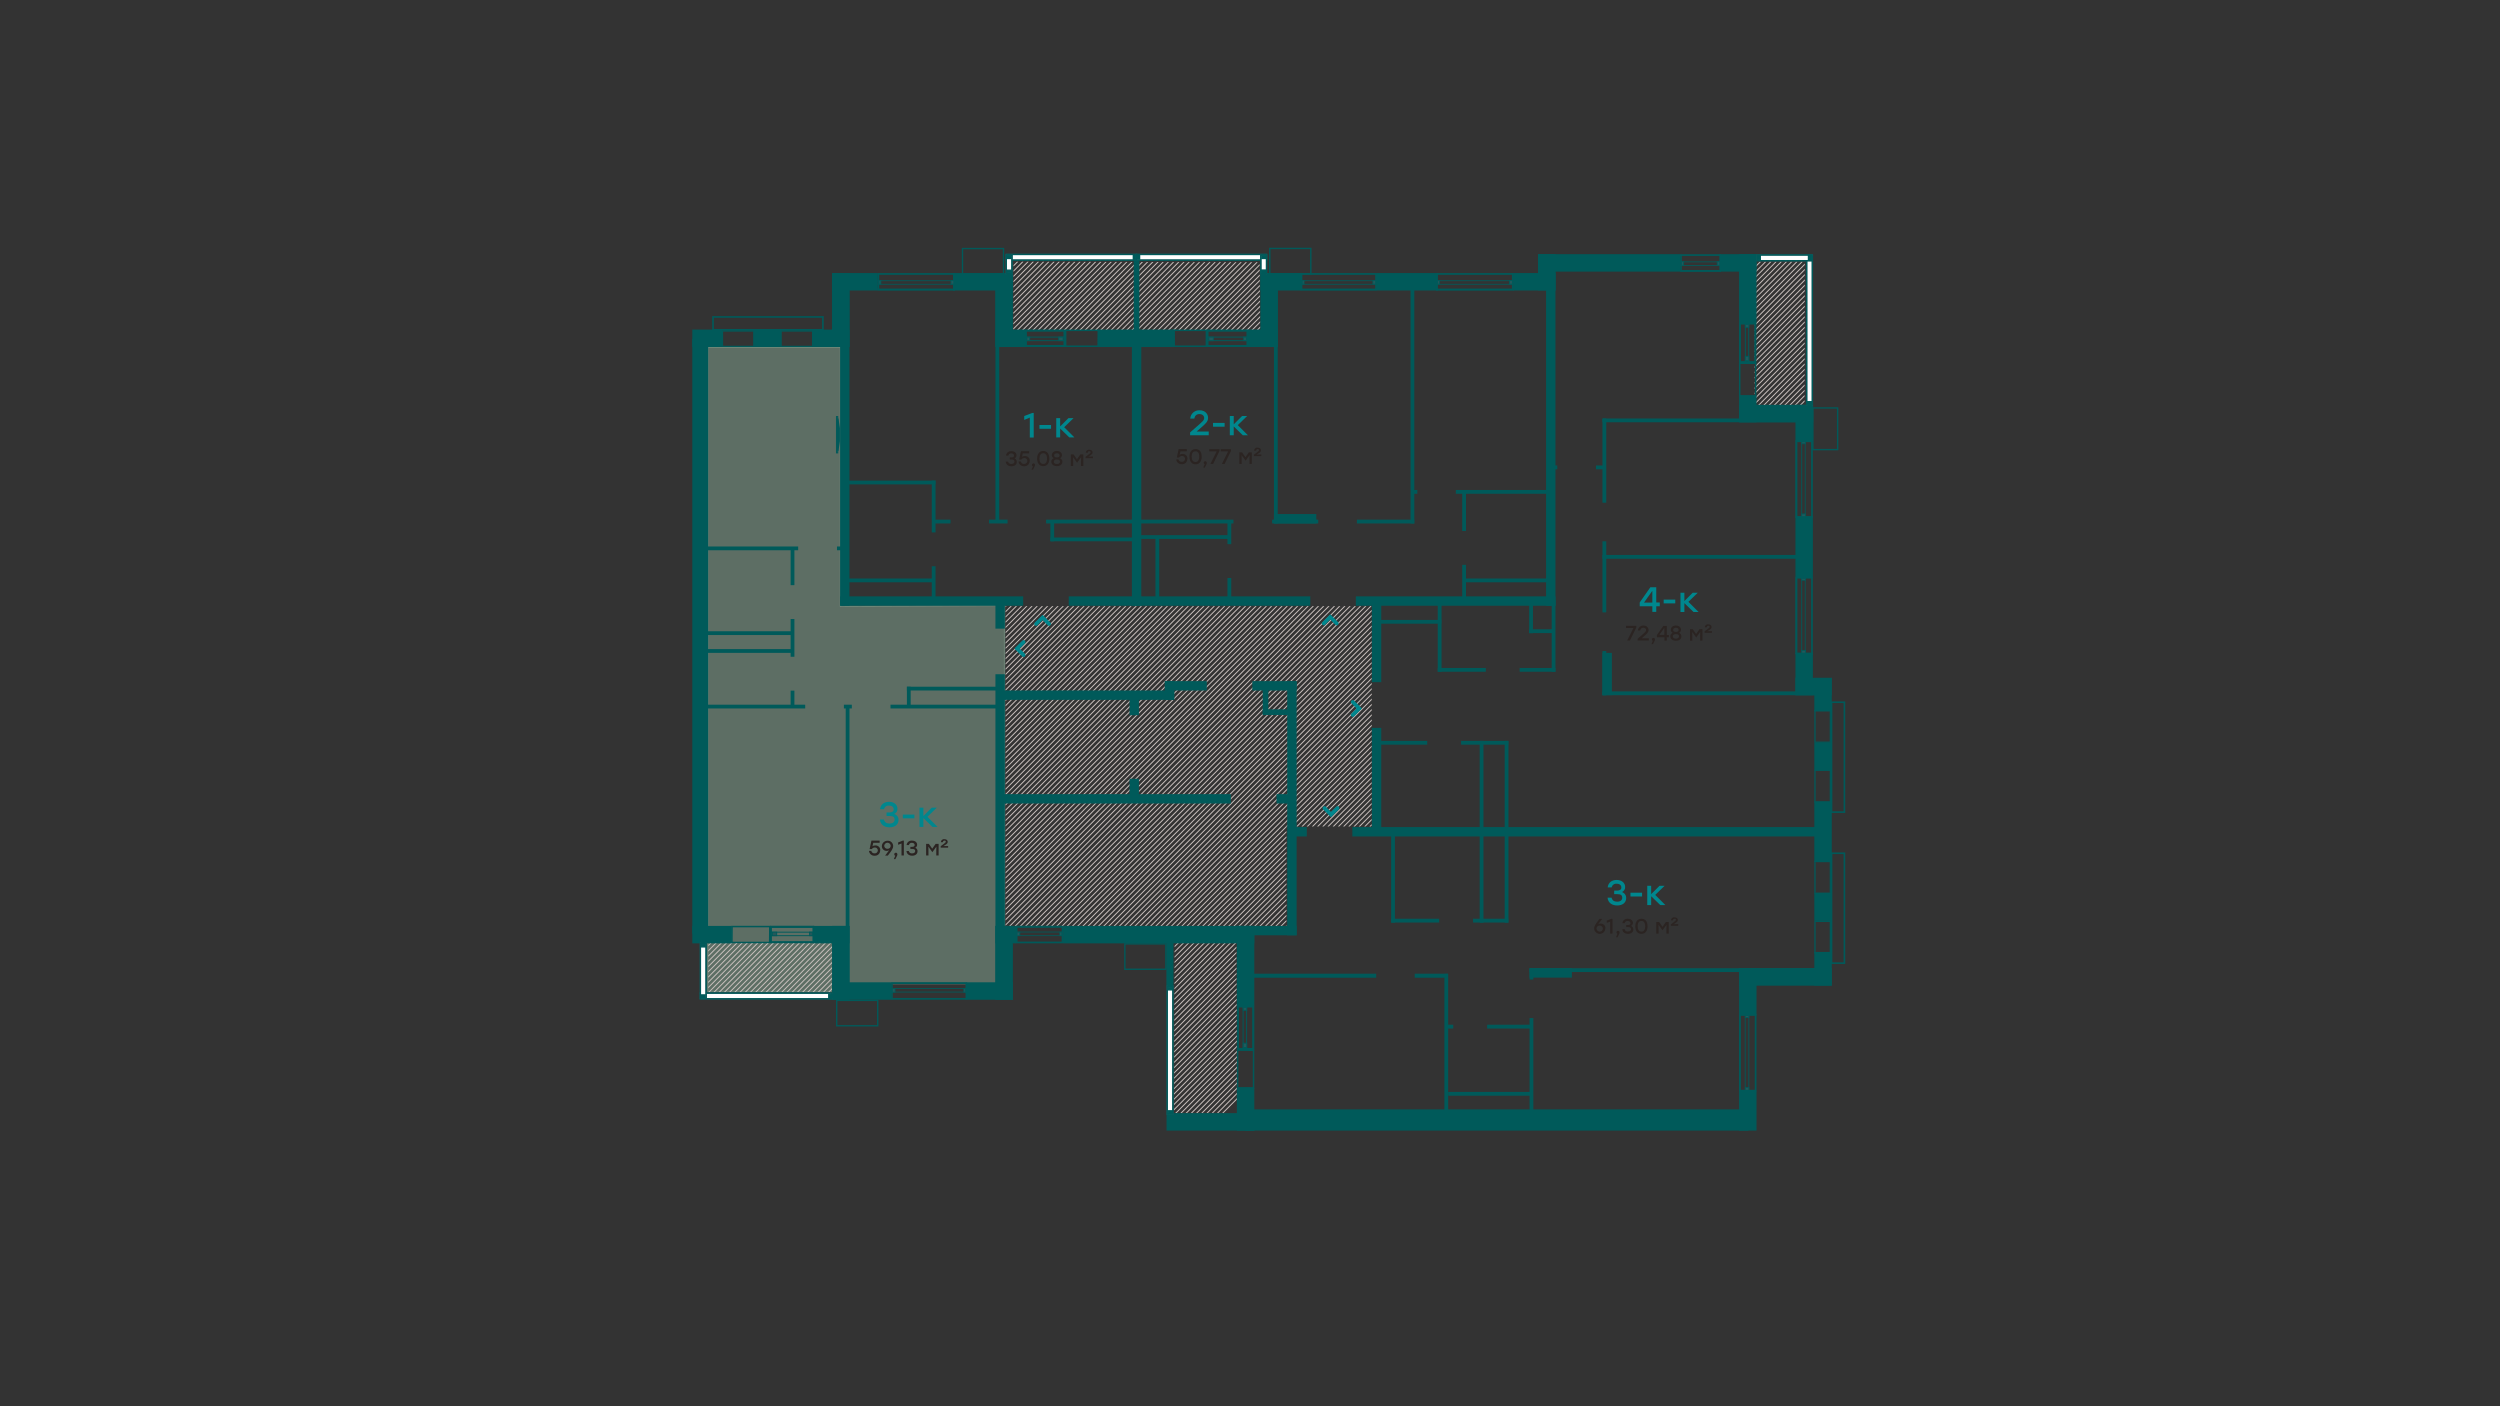 <?xml version="1.0" encoding="UTF-8" standalone="no"?>
<svg
   xmlns:dc="http://purl.org/dc/elements/1.1/"
   xmlns:cc="http://creativecommons.org/ns#"
   xmlns:rdf="http://www.w3.org/1999/02/22-rdf-syntax-ns#"
   xmlns:svg="http://www.w3.org/2000/svg"
   xmlns="http://www.w3.org/2000/svg"
   xmlns:xlink="http://www.w3.org/1999/xlink"
   xmlns:sodipodi="http://sodipodi.sourceforge.net/DTD/sodipodi-0.dtd"
   xmlns:inkscape="http://www.inkscape.org/namespaces/inkscape"
   inkscape:version="1.0 (4035a4fb49, 2020-05-01)"
   sodipodi:docname="158,163,168.svg"
   id="svg819"
   xml:space="preserve"
   style="enable-background:new 0 0 1920 1080;"
   viewBox="0 0 1920 1080"
   y="0px"
   x="0px"
   version="1.1"><rect x="0" y="0" width="1920" height="1080" fill="#333333" stroke="none"/><defs
   id="defs823" /><sodipodi:namedview
   inkscape:current-layer="svg819"
   inkscape:window-maximized="1"
   inkscape:window-y="-8"
   inkscape:window-x="-8"
   inkscape:cy="540"
   inkscape:cx="960"
   inkscape:zoom="0.49814815"
   showgrid="false"
   id="namedview821"
   inkscape:window-height="705"
   inkscape:window-width="1366"
   inkscape:pageshadow="2"
   inkscape:pageopacity="0"
   guidetolerance="10"
   gridtolerance="10"
   objecttolerance="10"
   borderopacity="1"
   bordercolor="#666666"
   pagecolor="#ffffff" />
<style
   id="style2"
   type="text/css">
	.st0{opacity:0.4;fill:#9CC5AD;stroke:#9CC5AD;stroke-miterlimit:10;enable-background:new    ;}
	.st1{clip-path:url(#SVGID_2_);}
	.st2{fill:none;stroke:#C9C0BD;stroke-width:0.75;}
	.st3{clip-path:url(#SVGID_4_);}
	.st4{clip-path:url(#SVGID_6_);}
	.st5{clip-path:url(#SVGID_8_);}
	.st6{clip-path:url(#SVGID_10_);}
	.st7{fill:#005A5A;}
	.st8{fill:none;stroke:#005A5A;stroke-width:1.275;}
	.st9{fill:none;stroke:#005A5A;stroke-width:0.637;}
	.st10{fill:none;stroke:#005A5A;stroke-width:1.326;}
	.st11{fill:#23585B;stroke:#005A5A;stroke-width:0.637;}
	.st12{fill:#FFFFFF;}
	.st13{fill:none;stroke:#23585B;stroke-width:1.047;}
	.st14{fill:none;stroke:#23585B;}
	.st15{fill:#005A5A;stroke:#005A5A;stroke-width:1.047;}
	.st16{fill:none;stroke:#005A5A;stroke-width:1.047;}
	.st17{fill:none;stroke:#005A5A;stroke-width:1.479;}
	.st18{fill:none;stroke:#005A5A;stroke-width:0.739;}
	.st19{fill:none;stroke:#005A5A;stroke-width:1.612;}
	.st20{fill:#23585B;stroke:#005A5A;stroke-width:0.739;}
	.st21{fill:none;stroke:#005A5A;stroke-width:1.144;}
	.st22{fill:none;stroke:#005A5A;stroke-width:0.954;}
	.st23{fill:none;stroke:#005A5A;stroke-width:1.255;}
	.st24{fill:none;stroke:#005A5A;stroke-width:1.055;}
	.st25{fill:none;stroke:#005A5A;stroke-width:1.059;}
	.st26{fill:none;stroke:#00878E;stroke-width:2.87;stroke-linecap:round;}
	.st27{fill:#00878E;}
	.st28{fill:#2B2422;}
</style>
<g
   id="Слой_2">
	<path
   d="M771.5,465v290.5h-133v6h-95v-495h102v199L771.5,465z"
   class="st0"
   id="_x31_58_x2C_163_x2C_168" />
	
	
	
	
</g>
<g
   id="svg2731">
	<g
   id="обтравочная_7">
		<g
   id="g58">
			<g
   id="g56">
				<defs
   id="defs11">
					<polygon
   points="639.5,724 544,724 543.9,762 639.9,761.8      "
   id="SVGID_1_" />
				</defs>
				<clipPath
   id="SVGID_2_">
					<use
   id="use13"
   style="overflow:visible;"
   xlink:href="#SVGID_1_" />
				</clipPath>
				<g
   clip-path="url(#SVGID_2_)"
   class="st1"
   id="g138">
					<line
   y2="832.8"
   x2="530.1"
   y1="688.5"
   x1="673.4"
   class="st2"
   id="line60" />
					<line
   y2="832.8"
   x2="538.1"
   y1="688.5"
   x1="681.4"
   class="st2"
   id="line62" />
					<line
   y2="832.8"
   x2="546.1"
   y1="688.5"
   x1="689.4"
   class="st2"
   id="line64" />
					<line
   y2="832.8"
   x2="534.1"
   y1="688.5"
   x1="677.4"
   class="st2"
   id="line66" />
					<line
   y2="832.8"
   x2="542.1"
   y1="688.5"
   x1="685.4"
   class="st2"
   id="line68" />
					<line
   y2="832.8"
   x2="550.1"
   y1="688.5"
   x1="693.4"
   class="st2"
   id="line70" />
					<line
   y2="832.8"
   x2="554.1"
   y1="688.5"
   x1="697.4"
   class="st2"
   id="line72" />
					<line
   y2="832.8"
   x2="562.1"
   y1="688.5"
   x1="705.4"
   class="st2"
   id="line74" />
					<line
   y2="832.8"
   x2="570.1"
   y1="688.5"
   x1="713.4"
   class="st2"
   id="line76" />
					<line
   y2="832.8"
   x2="558.1"
   y1="688.5"
   x1="701.4"
   class="st2"
   id="line78" />
					<line
   y2="832.8"
   x2="566.1"
   y1="688.5"
   x1="709.4"
   class="st2"
   id="line80" />
					<line
   y2="832.8"
   x2="574.1"
   y1="688.5"
   x1="717.4"
   class="st2"
   id="line82" />
					<line
   y2="832.8"
   x2="578.1"
   y1="688.5"
   x1="721.4"
   class="st2"
   id="line84" />
					<line
   y2="832.8"
   x2="586.1"
   y1="688.5"
   x1="729.4"
   class="st2"
   id="line86" />
					<line
   y2="832.8"
   x2="582.1"
   y1="688.5"
   x1="725.4"
   class="st2"
   id="line88" />
					<line
   y2="832.8"
   x2="434.1"
   y1="688.5"
   x1="577.4"
   class="st2"
   id="line90" />
					<line
   y2="832.8"
   x2="442.1"
   y1="688.5"
   x1="585.4"
   class="st2"
   id="line92" />
					<line
   y2="832.8"
   x2="450.1"
   y1="688.5"
   x1="593.4"
   class="st2"
   id="line94" />
					<line
   y2="832.8"
   x2="438.1"
   y1="688.5"
   x1="581.4"
   class="st2"
   id="line96" />
					<line
   y2="832.8"
   x2="446.1"
   y1="688.5"
   x1="589.4"
   class="st2"
   id="line98" />
					<line
   y2="832.8"
   x2="454.1"
   y1="688.5"
   x1="597.4"
   class="st2"
   id="line100" />
					<line
   y2="832.8"
   x2="458.1"
   y1="688.5"
   x1="601.4"
   class="st2"
   id="line102" />
					<line
   y2="832.8"
   x2="466.1"
   y1="688.5"
   x1="609.4"
   class="st2"
   id="line104" />
					<line
   y2="832.8"
   x2="474.1"
   y1="688.5"
   x1="617.4"
   class="st2"
   id="line106" />
					<line
   y2="832.8"
   x2="462.1"
   y1="688.5"
   x1="605.4"
   class="st2"
   id="line108" />
					<line
   y2="832.8"
   x2="470.1"
   y1="688.5"
   x1="613.4"
   class="st2"
   id="line110" />
					<line
   y2="832.8"
   x2="478.1"
   y1="688.5"
   x1="621.4"
   class="st2"
   id="line112" />
					<line
   y2="832.8"
   x2="482.1"
   y1="688.5"
   x1="625.4"
   class="st2"
   id="line114" />
					<line
   y2="832.8"
   x2="490.1"
   y1="688.5"
   x1="633.4"
   class="st2"
   id="line116" />
					<line
   y2="832.8"
   x2="498.1"
   y1="688.5"
   x1="641.4"
   class="st2"
   id="line118" />
					<line
   y2="832.8"
   x2="486.1"
   y1="688.5"
   x1="629.4"
   class="st2"
   id="line120" />
					<line
   y2="832.8"
   x2="494.1"
   y1="688.5"
   x1="637.4"
   class="st2"
   id="line122" />
					<line
   y2="832.8"
   x2="502.1"
   y1="688.5"
   x1="645.4"
   class="st2"
   id="line124" />
					<line
   y2="832.8"
   x2="506.1"
   y1="688.5"
   x1="649.4"
   class="st2"
   id="line126" />
					<line
   y2="832.8"
   x2="514.1"
   y1="688.5"
   x1="657.4"
   class="st2"
   id="line128" />
					<line
   y2="832.8"
   x2="522.1"
   y1="688.5"
   x1="665.4"
   class="st2"
   id="line130" />
					<line
   y2="832.8"
   x2="510.1"
   y1="688.5"
   x1="653.4"
   class="st2"
   id="line132" />
					<line
   y2="832.8"
   x2="518.1"
   y1="688.5"
   x1="661.4"
   class="st2"
   id="line134" />
					<line
   y2="832.8"
   x2="526.1"
   y1="688.5"
   x1="669.4"
   class="st2"
   id="line136" />
				</g>
			</g>
		</g>
		<g
   id="g118">
			<g
   id="g116">
				<defs
   id="defs61">
					<polygon
   points="949.6,724 902.1,723.7 901.6,854.8 950.3,854.7      "
   id="SVGID_3_" />
				</defs>
				<clipPath
   id="SVGID_4_">
					<use
   id="use63"
   style="overflow:visible;"
   xlink:href="#SVGID_3_" />
				</clipPath>
				<g
   clip-path="url(#SVGID_4_)"
   class="st3"
   id="g238">
					<line
   y2="855.1"
   x2="746.6"
   y1="710.9"
   x1="889.8"
   class="st2"
   id="line140" />
					<line
   y2="855.1"
   x2="846.8"
   y1="710.9"
   x1="990.1"
   class="st2"
   id="line142" />
					<line
   y2="855.1"
   x2="854.8"
   y1="710.9"
   x1="998.1"
   class="st2"
   id="line144" />
					<line
   y2="855.1"
   x2="862.8"
   y1="710.9"
   x1="1006.1"
   class="st2"
   id="line146" />
					<line
   y2="855.1"
   x2="850.8"
   y1="710.9"
   x1="994.1"
   class="st2"
   id="line148" />
					<line
   y2="855.1"
   x2="858.8"
   y1="710.9"
   x1="1002.1"
   class="st2"
   id="line150" />
					<line
   y2="855.1"
   x2="866.8"
   y1="710.9"
   x1="1010.1"
   class="st2"
   id="line152" />
					<line
   y2="855.1"
   x2="870.8"
   y1="710.9"
   x1="1014.1"
   class="st2"
   id="line154" />
					<line
   y2="855.1"
   x2="878.8"
   y1="710.9"
   x1="1022.1"
   class="st2"
   id="line156" />
					<line
   y2="855.1"
   x2="886.8"
   y1="710.9"
   x1="1030.1"
   class="st2"
   id="line158" />
					<line
   y2="855.1"
   x2="874.8"
   y1="710.9"
   x1="1018.1"
   class="st2"
   id="line160" />
					<line
   y2="855.1"
   x2="882.8"
   y1="710.9"
   x1="1026.1"
   class="st2"
   id="line162" />
					<line
   y2="855.1"
   x2="890.8"
   y1="710.9"
   x1="1034.1"
   class="st2"
   id="line164" />
					<line
   y2="855.1"
   x2="894.8"
   y1="710.9"
   x1="1038.1"
   class="st2"
   id="line166" />
					<line
   y2="855.1"
   x2="902.8"
   y1="710.9"
   x1="1046.1"
   class="st2"
   id="line168" />
					<line
   y2="855.1"
   x2="910.8"
   y1="710.9"
   x1="1054.1"
   class="st2"
   id="line170" />
					<line
   y2="855.1"
   x2="898.8"
   y1="710.9"
   x1="1042.1"
   class="st2"
   id="line172" />
					<line
   y2="855.1"
   x2="906.8"
   y1="710.9"
   x1="1050.1"
   class="st2"
   id="line174" />
					<line
   y2="855.1"
   x2="914.8"
   y1="710.9"
   x1="1058.1"
   class="st2"
   id="line176" />
					<line
   y2="855.1"
   x2="918.8"
   y1="710.9"
   x1="1062.1"
   class="st2"
   id="line178" />
					<line
   y2="855.1"
   x2="926.8"
   y1="710.9"
   x1="1070.1"
   class="st2"
   id="line180" />
					<line
   y2="855.1"
   x2="934.8"
   y1="710.9"
   x1="1078.1"
   class="st2"
   id="line182" />
					<line
   y2="855.1"
   x2="922.8"
   y1="710.9"
   x1="1066.1"
   class="st2"
   id="line184" />
					<line
   y2="855.1"
   x2="930.8"
   y1="710.9"
   x1="1074.1"
   class="st2"
   id="line186" />
					<line
   y2="855.1"
   x2="938.8"
   y1="710.9"
   x1="1082.1"
   class="st2"
   id="line188" />
					<line
   y2="855.1"
   x2="750.8"
   y1="710.9"
   x1="894.1"
   class="st2"
   id="line190" />
					<line
   y2="855.1"
   x2="758.8"
   y1="710.9"
   x1="902.1"
   class="st2"
   id="line192" />
					<line
   y2="855.1"
   x2="766.8"
   y1="710.9"
   x1="910.1"
   class="st2"
   id="line194" />
					<line
   y2="855.1"
   x2="754.8"
   y1="710.9"
   x1="898.1"
   class="st2"
   id="line196" />
					<line
   y2="855.1"
   x2="762.8"
   y1="710.9"
   x1="906.1"
   class="st2"
   id="line198" />
					<line
   y2="855.1"
   x2="770.8"
   y1="710.9"
   x1="914.1"
   class="st2"
   id="line200" />
					<line
   y2="855.1"
   x2="774.8"
   y1="710.9"
   x1="918.1"
   class="st2"
   id="line202" />
					<line
   y2="855.1"
   x2="782.8"
   y1="710.9"
   x1="926.1"
   class="st2"
   id="line204" />
					<line
   y2="855.1"
   x2="790.8"
   y1="710.9"
   x1="934.1"
   class="st2"
   id="line206" />
					<line
   y2="855.1"
   x2="778.8"
   y1="710.9"
   x1="922.1"
   class="st2"
   id="line208" />
					<line
   y2="855.1"
   x2="786.8"
   y1="710.9"
   x1="930.1"
   class="st2"
   id="line210" />
					<line
   y2="855.1"
   x2="794.8"
   y1="710.9"
   x1="938.1"
   class="st2"
   id="line212" />
					<line
   y2="855.1"
   x2="798.8"
   y1="710.9"
   x1="942.1"
   class="st2"
   id="line214" />
					<line
   y2="855.1"
   x2="806.8"
   y1="710.9"
   x1="950.1"
   class="st2"
   id="line216" />
					<line
   y2="855.1"
   x2="814.8"
   y1="710.9"
   x1="958.1"
   class="st2"
   id="line218" />
					<line
   y2="855.1"
   x2="802.8"
   y1="710.9"
   x1="946.1"
   class="st2"
   id="line220" />
					<line
   y2="855.1"
   x2="810.8"
   y1="710.9"
   x1="954.1"
   class="st2"
   id="line222" />
					<line
   y2="855.1"
   x2="818.8"
   y1="710.9"
   x1="962.1"
   class="st2"
   id="line224" />
					<line
   y2="855.1"
   x2="822.8"
   y1="710.9"
   x1="966.1"
   class="st2"
   id="line226" />
					<line
   y2="855.1"
   x2="830.8"
   y1="710.9"
   x1="974.1"
   class="st2"
   id="line228" />
					<line
   y2="855.1"
   x2="838.8"
   y1="710.9"
   x1="982.1"
   class="st2"
   id="line230" />
					<line
   y2="855.1"
   x2="826.8"
   y1="710.9"
   x1="970.1"
   class="st2"
   id="line232" />
					<line
   y2="855.1"
   x2="834.8"
   y1="710.9"
   x1="978.1"
   class="st2"
   id="line234" />
					<line
   y2="855.1"
   x2="842.8"
   y1="710.9"
   x1="986.1"
   class="st2"
   id="line236" />
				</g>
			</g>
		</g>
		<g
   id="g193">
			<g
   id="g191">
				<defs
   id="defs121">
					<polygon
   points="967.4,201.4 778.4,201 778.2,253.8 968,253.8      "
   id="SVGID_5_" />
				</defs>
				<clipPath
   id="SVGID_6_">
					<use
   id="use123"
   style="overflow:visible;"
   xlink:href="#SVGID_5_" />
				</clipPath>
				<g
   clip-path="url(#SVGID_6_)"
   class="st4"
   id="g368">
					<line
   y2="299.5"
   x2="771.7"
   y1="155.3"
   x1="914.9"
   class="st2"
   id="line240" />
					<line
   y2="299.5"
   x2="779.7"
   y1="155.3"
   x1="922.9"
   class="st2"
   id="line242" />
					<line
   y2="299.5"
   x2="787.7"
   y1="155.3"
   x1="930.9"
   class="st2"
   id="line244" />
					<line
   y2="299.5"
   x2="775.7"
   y1="155.3"
   x1="918.9"
   class="st2"
   id="line246" />
					<line
   y2="299.5"
   x2="783.7"
   y1="155.3"
   x1="926.9"
   class="st2"
   id="line248" />
					<line
   y2="299.5"
   x2="791.7"
   y1="155.3"
   x1="934.9"
   class="st2"
   id="line250" />
					<line
   y2="299.5"
   x2="795.7"
   y1="155.3"
   x1="938.9"
   class="st2"
   id="line252" />
					<line
   y2="299.5"
   x2="803.7"
   y1="155.3"
   x1="946.9"
   class="st2"
   id="line254" />
					<line
   y2="299.5"
   x2="811.7"
   y1="155.3"
   x1="954.9"
   class="st2"
   id="line256" />
					<line
   y2="299.5"
   x2="799.7"
   y1="155.3"
   x1="942.9"
   class="st2"
   id="line258" />
					<line
   y2="299.5"
   x2="807.7"
   y1="155.3"
   x1="950.9"
   class="st2"
   id="line260" />
					<line
   y2="299.5"
   x2="815.7"
   y1="155.3"
   x1="958.9"
   class="st2"
   id="line262" />
					<line
   y2="299.5"
   x2="819.7"
   y1="155.3"
   x1="962.9"
   class="st2"
   id="line264" />
					<line
   y2="299.5"
   x2="827.7"
   y1="155.3"
   x1="970.9"
   class="st2"
   id="line266" />
					<line
   y2="299.5"
   x2="835.7"
   y1="155.3"
   x1="978.9"
   class="st2"
   id="line268" />
					<line
   y2="299.5"
   x2="823.7"
   y1="155.3"
   x1="966.9"
   class="st2"
   id="line270" />
					<line
   y2="299.5"
   x2="831.7"
   y1="155.3"
   x1="974.9"
   class="st2"
   id="line272" />
					<line
   y2="299.5"
   x2="839.7"
   y1="155.3"
   x1="982.9"
   class="st2"
   id="line274" />
					<line
   y2="299.5"
   x2="843.7"
   y1="155.3"
   x1="986.9"
   class="st2"
   id="line276" />
					<line
   y2="299.5"
   x2="851.7"
   y1="155.3"
   x1="994.9"
   class="st2"
   id="line278" />
					<line
   y2="299.5"
   x2="859.7"
   y1="155.3"
   x1="1002.9"
   class="st2"
   id="line280" />
					<line
   y2="299.5"
   x2="847.7"
   y1="155.3"
   x1="990.9"
   class="st2"
   id="line282" />
					<line
   y2="299.5"
   x2="855.7"
   y1="155.3"
   x1="998.9"
   class="st2"
   id="line284" />
					<line
   y2="299.5"
   x2="863.7"
   y1="155.3"
   x1="1006.9"
   class="st2"
   id="line286" />
					<line
   y2="299.5"
   x2="675.7"
   y1="155.3"
   x1="818.9"
   class="st2"
   id="line288" />
					<line
   y2="299.5"
   x2="683.7"
   y1="155.3"
   x1="826.9"
   class="st2"
   id="line290" />
					<line
   y2="299.5"
   x2="691.7"
   y1="155.3"
   x1="834.9"
   class="st2"
   id="line292" />
					<line
   y2="299.5"
   x2="679.7"
   y1="155.3"
   x1="822.9"
   class="st2"
   id="line294" />
					<line
   y2="299.5"
   x2="687.7"
   y1="155.3"
   x1="830.9"
   class="st2"
   id="line296" />
					<line
   y2="299.5"
   x2="695.7"
   y1="155.3"
   x1="838.9"
   class="st2"
   id="line298" />
					<line
   y2="299.5"
   x2="699.7"
   y1="155.3"
   x1="842.9"
   class="st2"
   id="line300" />
					<line
   y2="299.5"
   x2="707.7"
   y1="155.3"
   x1="850.9"
   class="st2"
   id="line302" />
					<line
   y2="299.5"
   x2="715.7"
   y1="155.3"
   x1="858.9"
   class="st2"
   id="line304" />
					<line
   y2="299.5"
   x2="703.7"
   y1="155.3"
   x1="846.9"
   class="st2"
   id="line306" />
					<line
   y2="299.5"
   x2="711.7"
   y1="155.3"
   x1="854.9"
   class="st2"
   id="line308" />
					<line
   y2="299.5"
   x2="719.7"
   y1="155.3"
   x1="862.9"
   class="st2"
   id="line310" />
					<line
   y2="299.5"
   x2="723.7"
   y1="155.3"
   x1="866.9"
   class="st2"
   id="line312" />
					<line
   y2="299.5"
   x2="731.7"
   y1="155.3"
   x1="874.9"
   class="st2"
   id="line314" />
					<line
   y2="299.5"
   x2="739.7"
   y1="155.3"
   x1="882.9"
   class="st2"
   id="line316" />
					<line
   y2="299.5"
   x2="727.7"
   y1="155.3"
   x1="870.9"
   class="st2"
   id="line318" />
					<line
   y2="299.5"
   x2="735.7"
   y1="155.3"
   x1="878.9"
   class="st2"
   id="line320" />
					<line
   y2="299.5"
   x2="743.7"
   y1="155.3"
   x1="886.9"
   class="st2"
   id="line322" />
					<line
   y2="299.5"
   x2="747.7"
   y1="155.3"
   x1="890.9"
   class="st2"
   id="line324" />
					<line
   y2="299.5"
   x2="755.7"
   y1="155.3"
   x1="898.9"
   class="st2"
   id="line326" />
					<line
   y2="299.5"
   x2="763.7"
   y1="155.3"
   x1="906.9"
   class="st2"
   id="line328" />
					<line
   y2="299.5"
   x2="751.7"
   y1="155.3"
   x1="894.9"
   class="st2"
   id="line330" />
					<line
   y2="299.5"
   x2="759.7"
   y1="155.3"
   x1="902.9"
   class="st2"
   id="line332" />
					<line
   y2="299.5"
   x2="767.7"
   y1="155.3"
   x1="910.9"
   class="st2"
   id="line334" />
					<line
   y2="299.5"
   x2="867.9"
   y1="155.3"
   x1="1011.2"
   class="st2"
   id="line336" />
					<line
   y2="299.5"
   x2="875.9"
   y1="155.3"
   x1="1019.2"
   class="st2"
   id="line338" />
					<line
   y2="299.5"
   x2="883.9"
   y1="155.3"
   x1="1027.2"
   class="st2"
   id="line340" />
					<line
   y2="299.5"
   x2="871.9"
   y1="155.3"
   x1="1015.2"
   class="st2"
   id="line342" />
					<line
   y2="299.5"
   x2="879.9"
   y1="155.3"
   x1="1023.2"
   class="st2"
   id="line344" />
					<line
   y2="299.5"
   x2="887.9"
   y1="155.3"
   x1="1031.2"
   class="st2"
   id="line346" />
					<line
   y2="299.5"
   x2="891.9"
   y1="155.3"
   x1="1035.2"
   class="st2"
   id="line348" />
					<line
   y2="299.5"
   x2="899.9"
   y1="155.3"
   x1="1043.2"
   class="st2"
   id="line350" />
					<line
   y2="299.5"
   x2="907.9"
   y1="155.3"
   x1="1051.2"
   class="st2"
   id="line352" />
					<line
   y2="299.5"
   x2="895.9"
   y1="155.3"
   x1="1039.2"
   class="st2"
   id="line354" />
					<line
   y2="299.5"
   x2="903.9"
   y1="155.3"
   x1="1047.2"
   class="st2"
   id="line356" />
					<line
   y2="299.5"
   x2="911.9"
   y1="155.3"
   x1="1055.2"
   class="st2"
   id="line358" />
					<line
   y2="299.5"
   x2="915.9"
   y1="155.3"
   x1="1059.2"
   class="st2"
   id="line360" />
					<line
   y2="299.5"
   x2="923.9"
   y1="155.3"
   x1="1067.2"
   class="st2"
   id="line362" />
					<line
   y2="299.5"
   x2="919.9"
   y1="155.3"
   x1="1063.2"
   class="st2"
   id="line364" />
					<line
   y2="299.5"
   x2="927.9"
   y1="155.3"
   x1="1071.2"
   class="st2"
   id="line366" />
				</g>
			</g>
		</g>
		<g
   id="g248">
			<g
   id="g246">
				<defs
   id="defs196">
					<polygon
   points="1386.1,201 1347.7,201 1347.5,311.7 1385.9,311.4      "
   id="SVGID_7_" />
				</defs>
				<clipPath
   id="SVGID_8_">
					<use
   id="use198"
   style="overflow:visible;"
   xlink:href="#SVGID_7_" />
				</clipPath>
				<g
   clip-path="url(#SVGID_8_)"
   class="st5"
   id="g458">
					<line
   y2="332.9"
   x2="1293.1"
   y1="188.6"
   x1="1436.3"
   class="st2"
   id="line370" />
					<line
   y2="332.9"
   x2="1301.1"
   y1="188.6"
   x1="1444.3"
   class="st2"
   id="line372" />
					<line
   y2="332.9"
   x2="1309.1"
   y1="188.6"
   x1="1452.3"
   class="st2"
   id="line374" />
					<line
   y2="332.9"
   x2="1297.1"
   y1="188.6"
   x1="1440.3"
   class="st2"
   id="line376" />
					<line
   y2="332.9"
   x2="1305.1"
   y1="188.6"
   x1="1448.3"
   class="st2"
   id="line378" />
					<line
   y2="332.9"
   x2="1313.1"
   y1="188.6"
   x1="1456.3"
   class="st2"
   id="line380" />
					<line
   y2="332.9"
   x2="1317.1"
   y1="188.6"
   x1="1460.3"
   class="st2"
   id="line382" />
					<line
   y2="332.9"
   x2="1325.1"
   y1="188.6"
   x1="1468.3"
   class="st2"
   id="line384" />
					<line
   y2="332.9"
   x2="1333.1"
   y1="188.6"
   x1="1476.3"
   class="st2"
   id="line386" />
					<line
   y2="332.9"
   x2="1321.1"
   y1="188.6"
   x1="1464.3"
   class="st2"
   id="line388" />
					<line
   y2="332.9"
   x2="1329.1"
   y1="188.6"
   x1="1472.3"
   class="st2"
   id="line390" />
					<line
   y2="332.9"
   x2="1337.1"
   y1="188.6"
   x1="1480.3"
   class="st2"
   id="line392" />
					<line
   y2="332.9"
   x2="1341.1"
   y1="188.6"
   x1="1484.3"
   class="st2"
   id="line394" />
					<line
   y2="332.9"
   x2="1349.1"
   y1="188.6"
   x1="1492.3"
   class="st2"
   id="line396" />
					<line
   y2="332.9"
   x2="1357.1"
   y1="188.6"
   x1="1500.3"
   class="st2"
   id="line398" />
					<line
   y2="332.9"
   x2="1345.1"
   y1="188.6"
   x1="1488.3"
   class="st2"
   id="line400" />
					<line
   y2="332.9"
   x2="1353.1"
   y1="188.6"
   x1="1496.3"
   class="st2"
   id="line402" />
					<line
   y2="332.9"
   x2="1361.1"
   y1="188.6"
   x1="1504.3"
   class="st2"
   id="line404" />
					<line
   y2="332.9"
   x2="1365.1"
   y1="188.6"
   x1="1508.3"
   class="st2"
   id="line406" />
					<line
   y2="332.9"
   x2="1373.1"
   y1="188.6"
   x1="1516.3"
   class="st2"
   id="line408" />
					<line
   y2="332.9"
   x2="1381.1"
   y1="188.6"
   x1="1524.3"
   class="st2"
   id="line410" />
					<line
   y2="332.9"
   x2="1369.1"
   y1="188.6"
   x1="1512.3"
   class="st2"
   id="line412" />
					<line
   y2="332.9"
   x2="1377.1"
   y1="188.6"
   x1="1520.3"
   class="st2"
   id="line414" />
					<line
   y2="332.9"
   x2="1385.1"
   y1="188.6"
   x1="1528.3"
   class="st2"
   id="line416" />
					<line
   y2="332.9"
   x2="1213.1"
   y1="188.6"
   x1="1356.3"
   class="st2"
   id="line418" />
					<line
   y2="332.9"
   x2="1217.1"
   y1="188.6"
   x1="1360.3"
   class="st2"
   id="line420" />
					<line
   y2="332.9"
   x2="1221.1"
   y1="188.6"
   x1="1364.3"
   class="st2"
   id="line422" />
					<line
   y2="332.9"
   x2="1229.1"
   y1="188.6"
   x1="1372.3"
   class="st2"
   id="line424" />
					<line
   y2="332.9"
   x2="1237.1"
   y1="188.6"
   x1="1380.3"
   class="st2"
   id="line426" />
					<line
   y2="332.9"
   x2="1225.1"
   y1="188.6"
   x1="1368.3"
   class="st2"
   id="line428" />
					<line
   y2="332.9"
   x2="1233.1"
   y1="188.6"
   x1="1376.3"
   class="st2"
   id="line430" />
					<line
   y2="332.9"
   x2="1241.1"
   y1="188.6"
   x1="1384.3"
   class="st2"
   id="line432" />
					<line
   y2="332.9"
   x2="1245.1"
   y1="188.6"
   x1="1388.3"
   class="st2"
   id="line434" />
					<line
   y2="332.9"
   x2="1253.1"
   y1="188.6"
   x1="1396.3"
   class="st2"
   id="line436" />
					<line
   y2="332.9"
   x2="1261.1"
   y1="188.6"
   x1="1404.3"
   class="st2"
   id="line438" />
					<line
   y2="332.9"
   x2="1249.1"
   y1="188.6"
   x1="1392.3"
   class="st2"
   id="line440" />
					<line
   y2="332.9"
   x2="1257.1"
   y1="188.6"
   x1="1400.3"
   class="st2"
   id="line442" />
					<line
   y2="332.9"
   x2="1265.1"
   y1="188.6"
   x1="1408.3"
   class="st2"
   id="line444" />
					<line
   y2="332.9"
   x2="1269.1"
   y1="188.6"
   x1="1412.3"
   class="st2"
   id="line446" />
					<line
   y2="332.9"
   x2="1277.1"
   y1="188.6"
   x1="1420.3"
   class="st2"
   id="line448" />
					<line
   y2="332.9"
   x2="1285.1"
   y1="188.6"
   x1="1428.3"
   class="st2"
   id="line450" />
					<line
   y2="332.9"
   x2="1273.1"
   y1="188.6"
   x1="1416.3"
   class="st2"
   id="line452" />
					<line
   y2="332.9"
   x2="1281.1"
   y1="188.6"
   x1="1424.3"
   class="st2"
   id="line454" />
					<line
   y2="332.9"
   x2="1289.1"
   y1="188.6"
   x1="1432.3"
   class="st2"
   id="line456" />
				</g>
			</g>
		</g>
		<g
   id="g396">
			<g
   id="g394">
				<defs
   id="defs251">
					<polygon
   points="1053.5,465.5 772.3,465.5 772.3,530.3 772.3,711.3 988,711.3 988,634.7 1053.5,634.7      "
   id="SVGID_9_" />
				</defs>
				<clipPath
   id="SVGID_10_">
					<use
   id="use253"
   style="overflow:visible;"
   xlink:href="#SVGID_9_" />
				</clipPath>
				<g
   clip-path="url(#SVGID_10_)"
   class="st6"
   id="g734">
					<g
   id="g652">
						<line
   y2="883.6"
   x2="511.5"
   y1="436"
   x1="958"
   class="st2"
   id="line460" />
						<line
   y2="883.6"
   x2="519.5"
   y1="436"
   x1="966"
   class="st2"
   id="line462" />
						<line
   y2="883.6"
   x2="527.5"
   y1="436"
   x1="974"
   class="st2"
   id="line464" />
						<line
   y2="883.6"
   x2="515.5"
   y1="436"
   x1="962"
   class="st2"
   id="line466" />
						<line
   y2="883.6"
   x2="523.5"
   y1="436"
   x1="970"
   class="st2"
   id="line468" />
						<line
   y2="883.6"
   x2="531.5"
   y1="436"
   x1="978"
   class="st2"
   id="line470" />
						<line
   y2="883.6"
   x2="535.5"
   y1="436"
   x1="982"
   class="st2"
   id="line472" />
						<line
   y2="883.6"
   x2="543.5"
   y1="436"
   x1="990"
   class="st2"
   id="line474" />
						<line
   y2="883.6"
   x2="551.5"
   y1="436"
   x1="998"
   class="st2"
   id="line476" />
						<line
   y2="883.6"
   x2="539.5"
   y1="436"
   x1="986"
   class="st2"
   id="line478" />
						<line
   y2="883.6"
   x2="547.5"
   y1="436"
   x1="994"
   class="st2"
   id="line480" />
						<line
   y2="883.6"
   x2="555.5"
   y1="436"
   x1="1002"
   class="st2"
   id="line482" />
						<line
   y2="883.6"
   x2="559.5"
   y1="436"
   x1="1006"
   class="st2"
   id="line484" />
						<line
   y2="883.6"
   x2="567.5"
   y1="436"
   x1="1014"
   class="st2"
   id="line486" />
						<line
   y2="883.6"
   x2="575.5"
   y1="436"
   x1="1022"
   class="st2"
   id="line488" />
						<line
   y2="883.6"
   x2="563.5"
   y1="436"
   x1="1010"
   class="st2"
   id="line490" />
						<line
   y2="883.6"
   x2="571.5"
   y1="436"
   x1="1018"
   class="st2"
   id="line492" />
						<line
   y2="883.6"
   x2="579.5"
   y1="436"
   x1="1026"
   class="st2"
   id="line494" />
						<line
   y2="883.6"
   x2="583.5"
   y1="436"
   x1="1030"
   class="st2"
   id="line496" />
						<line
   y2="883.6"
   x2="591.5"
   y1="436"
   x1="1038"
   class="st2"
   id="line498" />
						<line
   y2="883.6"
   x2="599.5"
   y1="436"
   x1="1046"
   class="st2"
   id="line500" />
						<line
   y2="883.6"
   x2="587.5"
   y1="436"
   x1="1034"
   class="st2"
   id="line502" />
						<line
   y2="883.6"
   x2="595.5"
   y1="436"
   x1="1042"
   class="st2"
   id="line504" />
						<line
   y2="883.6"
   x2="603.5"
   y1="436"
   x1="1050"
   class="st2"
   id="line506" />
						<line
   y2="883.6"
   x2="415.5"
   y1="436"
   x1="862"
   class="st2"
   id="line508" />
						<line
   y2="883.6"
   x2="423.5"
   y1="436"
   x1="870"
   class="st2"
   id="line510" />
						<line
   y2="883.6"
   x2="431.5"
   y1="436"
   x1="878"
   class="st2"
   id="line512" />
						<line
   y2="883.6"
   x2="419.5"
   y1="436"
   x1="866"
   class="st2"
   id="line514" />
						<line
   y2="883.6"
   x2="427.5"
   y1="436"
   x1="874"
   class="st2"
   id="line516" />
						<line
   y2="883.6"
   x2="435.5"
   y1="436"
   x1="882"
   class="st2"
   id="line518" />
						<line
   y2="883.6"
   x2="439.5"
   y1="436"
   x1="886"
   class="st2"
   id="line520" />
						<line
   y2="883.6"
   x2="447.5"
   y1="436"
   x1="894"
   class="st2"
   id="line522" />
						<line
   y2="883.6"
   x2="455.5"
   y1="436"
   x1="902"
   class="st2"
   id="line524" />
						<line
   y2="883.6"
   x2="443.5"
   y1="436"
   x1="890"
   class="st2"
   id="line526" />
						<line
   y2="883.6"
   x2="451.5"
   y1="436"
   x1="898"
   class="st2"
   id="line528" />
						<line
   y2="883.6"
   x2="459.5"
   y1="436"
   x1="906"
   class="st2"
   id="line530" />
						<line
   y2="883.6"
   x2="463.5"
   y1="436"
   x1="910"
   class="st2"
   id="line532" />
						<line
   y2="883.6"
   x2="471.5"
   y1="436"
   x1="918"
   class="st2"
   id="line534" />
						<line
   y2="883.6"
   x2="479.5"
   y1="436"
   x1="926"
   class="st2"
   id="line536" />
						<line
   y2="883.6"
   x2="467.5"
   y1="436"
   x1="914"
   class="st2"
   id="line538" />
						<line
   y2="883.6"
   x2="475.5"
   y1="436"
   x1="922"
   class="st2"
   id="line540" />
						<line
   y2="883.6"
   x2="483.5"
   y1="436"
   x1="930"
   class="st2"
   id="line542" />
						<line
   y2="883.6"
   x2="487.5"
   y1="436"
   x1="934"
   class="st2"
   id="line544" />
						<line
   y2="883.6"
   x2="495.5"
   y1="436"
   x1="942"
   class="st2"
   id="line546" />
						<line
   y2="883.6"
   x2="503.5"
   y1="436"
   x1="950"
   class="st2"
   id="line548" />
						<line
   y2="883.6"
   x2="491.5"
   y1="436"
   x1="938"
   class="st2"
   id="line550" />
						<line
   y2="883.6"
   x2="499.5"
   y1="436"
   x1="946"
   class="st2"
   id="line552" />
						<line
   y2="883.6"
   x2="507.5"
   y1="436"
   x1="954"
   class="st2"
   id="line554" />
						<line
   y2="883.6"
   x2="703.7"
   y1="436"
   x1="1150.3"
   class="st2"
   id="line556" />
						<line
   y2="883.6"
   x2="711.7"
   y1="436"
   x1="1158.3"
   class="st2"
   id="line558" />
						<line
   y2="883.6"
   x2="719.7"
   y1="436"
   x1="1166.3"
   class="st2"
   id="line560" />
						<line
   y2="883.6"
   x2="707.7"
   y1="436"
   x1="1154.3"
   class="st2"
   id="line562" />
						<line
   y2="883.6"
   x2="715.7"
   y1="436"
   x1="1162.3"
   class="st2"
   id="line564" />
						<line
   y2="883.6"
   x2="723.7"
   y1="436"
   x1="1170.3"
   class="st2"
   id="line566" />
						<line
   y2="883.6"
   x2="727.7"
   y1="436"
   x1="1174.3"
   class="st2"
   id="line568" />
						<line
   y2="883.6"
   x2="735.7"
   y1="436"
   x1="1182.3"
   class="st2"
   id="line570" />
						<line
   y2="883.6"
   x2="743.7"
   y1="436"
   x1="1190.3"
   class="st2"
   id="line572" />
						<line
   y2="883.6"
   x2="731.7"
   y1="436"
   x1="1178.3"
   class="st2"
   id="line574" />
						<line
   y2="883.6"
   x2="739.7"
   y1="436"
   x1="1186.3"
   class="st2"
   id="line576" />
						<line
   y2="883.6"
   x2="747.7"
   y1="436"
   x1="1194.3"
   class="st2"
   id="line578" />
						<line
   y2="883.6"
   x2="751.7"
   y1="436"
   x1="1198.3"
   class="st2"
   id="line580" />
						<line
   y2="883.6"
   x2="759.7"
   y1="436"
   x1="1206.3"
   class="st2"
   id="line582" />
						<line
   y2="883.6"
   x2="767.7"
   y1="436"
   x1="1214.3"
   class="st2"
   id="line584" />
						<line
   y2="883.6"
   x2="755.7"
   y1="436"
   x1="1202.3"
   class="st2"
   id="line586" />
						<line
   y2="883.6"
   x2="763.7"
   y1="436"
   x1="1210.3"
   class="st2"
   id="line588" />
						<line
   y2="883.6"
   x2="771.7"
   y1="436"
   x1="1218.3"
   class="st2"
   id="line590" />
						<line
   y2="883.6"
   x2="775.7"
   y1="436"
   x1="1222.3"
   class="st2"
   id="line592" />
						<line
   y2="883.6"
   x2="783.7"
   y1="436"
   x1="1230.3"
   class="st2"
   id="line594" />
						<line
   y2="883.6"
   x2="791.7"
   y1="436"
   x1="1238.3"
   class="st2"
   id="line596" />
						<line
   y2="883.6"
   x2="779.7"
   y1="436"
   x1="1226.3"
   class="st2"
   id="line598" />
						<line
   y2="883.6"
   x2="787.7"
   y1="436"
   x1="1234.3"
   class="st2"
   id="line600" />
						<line
   y2="883.6"
   x2="795.7"
   y1="436"
   x1="1242.3"
   class="st2"
   id="line602" />
						<line
   y2="883.6"
   x2="607.7"
   y1="436"
   x1="1054.3"
   class="st2"
   id="line604" />
						<line
   y2="883.6"
   x2="615.7"
   y1="436"
   x1="1062.3"
   class="st2"
   id="line606" />
						<line
   y2="883.6"
   x2="623.7"
   y1="436"
   x1="1070.3"
   class="st2"
   id="line608" />
						<line
   y2="883.6"
   x2="611.7"
   y1="436"
   x1="1058.3"
   class="st2"
   id="line610" />
						<line
   y2="883.6"
   x2="619.7"
   y1="436"
   x1="1066.3"
   class="st2"
   id="line612" />
						<line
   y2="883.6"
   x2="627.7"
   y1="436"
   x1="1074.3"
   class="st2"
   id="line614" />
						<line
   y2="883.6"
   x2="631.7"
   y1="436"
   x1="1078.3"
   class="st2"
   id="line616" />
						<line
   y2="883.6"
   x2="639.7"
   y1="436"
   x1="1086.3"
   class="st2"
   id="line618" />
						<line
   y2="883.6"
   x2="647.7"
   y1="436"
   x1="1094.3"
   class="st2"
   id="line620" />
						<line
   y2="883.6"
   x2="635.7"
   y1="436"
   x1="1082.3"
   class="st2"
   id="line622" />
						<line
   y2="883.6"
   x2="643.7"
   y1="436"
   x1="1090.3"
   class="st2"
   id="line624" />
						<line
   y2="883.6"
   x2="651.7"
   y1="436"
   x1="1098.3"
   class="st2"
   id="line626" />
						<line
   y2="883.6"
   x2="655.7"
   y1="436"
   x1="1102.3"
   class="st2"
   id="line628" />
						<line
   y2="883.6"
   x2="663.7"
   y1="436"
   x1="1110.3"
   class="st2"
   id="line630" />
						<line
   y2="883.6"
   x2="671.7"
   y1="436"
   x1="1118.3"
   class="st2"
   id="line632" />
						<line
   y2="883.6"
   x2="659.7"
   y1="436"
   x1="1106.3"
   class="st2"
   id="line634" />
						<line
   y2="883.6"
   x2="667.7"
   y1="436"
   x1="1114.3"
   class="st2"
   id="line636" />
						<line
   y2="883.6"
   x2="675.7"
   y1="436"
   x1="1122.3"
   class="st2"
   id="line638" />
						<line
   y2="883.6"
   x2="679.7"
   y1="436"
   x1="1126.3"
   class="st2"
   id="line640" />
						<line
   y2="883.6"
   x2="687.7"
   y1="436"
   x1="1134.3"
   class="st2"
   id="line642" />
						<line
   y2="883.6"
   x2="695.7"
   y1="436"
   x1="1142.3"
   class="st2"
   id="line644" />
						<line
   y2="883.6"
   x2="683.7"
   y1="436"
   x1="1130.3"
   class="st2"
   id="line646" />
						<line
   y2="883.6"
   x2="691.7"
   y1="436"
   x1="1138.3"
   class="st2"
   id="line648" />
						<line
   y2="883.6"
   x2="699.7"
   y1="436"
   x1="1146.3"
   class="st2"
   id="line650" />
					</g>
					<line
   y2="883.6"
   x2="351.5"
   y1="436"
   x1="798"
   class="st2"
   id="line654" />
					<line
   y2="883.6"
   x2="359.5"
   y1="436"
   x1="806"
   class="st2"
   id="line656" />
					<line
   y2="883.6"
   x2="355.5"
   y1="436"
   x1="802"
   class="st2"
   id="line658" />
					<line
   y2="883.6"
   x2="363.5"
   y1="436"
   x1="810"
   class="st2"
   id="line660" />
					<line
   y2="883.6"
   x2="367.5"
   y1="436"
   x1="814"
   class="st2"
   id="line662" />
					<line
   y2="883.6"
   x2="375.5"
   y1="436"
   x1="822"
   class="st2"
   id="line664" />
					<line
   y2="883.6"
   x2="383.5"
   y1="436"
   x1="830"
   class="st2"
   id="line666" />
					<line
   y2="883.6"
   x2="371.5"
   y1="436"
   x1="818"
   class="st2"
   id="line668" />
					<line
   y2="883.6"
   x2="379.5"
   y1="436"
   x1="826"
   class="st2"
   id="line670" />
					<line
   y2="883.6"
   x2="387.5"
   y1="436"
   x1="834"
   class="st2"
   id="line672" />
					<line
   y2="883.6"
   x2="391.5"
   y1="436"
   x1="838"
   class="st2"
   id="line674" />
					<line
   y2="883.6"
   x2="399.5"
   y1="436"
   x1="846"
   class="st2"
   id="line676" />
					<line
   y2="883.6"
   x2="407.5"
   y1="436"
   x1="854"
   class="st2"
   id="line678" />
					<line
   y2="883.6"
   x2="395.5"
   y1="436"
   x1="842"
   class="st2"
   id="line680" />
					<line
   y2="883.6"
   x2="403.5"
   y1="436"
   x1="850"
   class="st2"
   id="line682" />
					<line
   y2="883.6"
   x2="411.5"
   y1="436"
   x1="858"
   class="st2"
   id="line684" />
					<line
   y2="883.6"
   x2="827.9"
   y1="436"
   x1="1274.5"
   class="st2"
   id="line686" />
					<line
   y2="883.6"
   x2="835.9"
   y1="436"
   x1="1282.5"
   class="st2"
   id="line688" />
					<line
   y2="883.6"
   x2="843.9"
   y1="436"
   x1="1290.5"
   class="st2"
   id="line690" />
					<line
   y2="883.6"
   x2="831.9"
   y1="436"
   x1="1278.5"
   class="st2"
   id="line692" />
					<line
   y2="883.6"
   x2="839.9"
   y1="436"
   x1="1286.5"
   class="st2"
   id="line694" />
					<line
   y2="883.6"
   x2="847.9"
   y1="436"
   x1="1294.5"
   class="st2"
   id="line696" />
					<line
   y2="883.6"
   x2="851.9"
   y1="436"
   x1="1298.5"
   class="st2"
   id="line698" />
					<line
   y2="883.6"
   x2="859.9"
   y1="436"
   x1="1306.5"
   class="st2"
   id="line700" />
					<line
   y2="883.6"
   x2="867.9"
   y1="436"
   x1="1314.5"
   class="st2"
   id="line702" />
					<line
   y2="883.6"
   x2="855.9"
   y1="436"
   x1="1302.5"
   class="st2"
   id="line704" />
					<line
   y2="883.6"
   x2="863.9"
   y1="436"
   x1="1310.5"
   class="st2"
   id="line706" />
					<line
   y2="883.6"
   x2="871.9"
   y1="436"
   x1="1318.5"
   class="st2"
   id="line708" />
					<line
   y2="883.6"
   x2="875.9"
   y1="436"
   x1="1322.5"
   class="st2"
   id="line710" />
					<line
   y2="883.6"
   x2="883.9"
   y1="436"
   x1="1330.5"
   class="st2"
   id="line712" />
					<line
   y2="883.6"
   x2="891.9"
   y1="436"
   x1="1338.5"
   class="st2"
   id="line714" />
					<line
   y2="883.6"
   x2="879.9"
   y1="436"
   x1="1326.5"
   class="st2"
   id="line716" />
					<line
   y2="883.6"
   x2="887.9"
   y1="436"
   x1="1334.5"
   class="st2"
   id="line718" />
					<line
   y2="883.6"
   x2="799.9"
   y1="436"
   x1="1246.5"
   class="st2"
   id="line720" />
					<line
   y2="883.6"
   x2="803.9"
   y1="436"
   x1="1250.5"
   class="st2"
   id="line722" />
					<line
   y2="883.6"
   x2="811.9"
   y1="436"
   x1="1258.5"
   class="st2"
   id="line724" />
					<line
   y2="883.6"
   x2="819.9"
   y1="436"
   x1="1266.5"
   class="st2"
   id="line726" />
					<line
   y2="883.6"
   x2="807.9"
   y1="436"
   x1="1254.5"
   class="st2"
   id="line728" />
					<line
   y2="883.6"
   x2="815.9"
   y1="436"
   x1="1262.5"
   class="st2"
   id="line730" />
					<line
   y2="883.6"
   x2="823.9"
   y1="436"
   x1="1270.5"
   class="st2"
   id="line732" />
				</g>
			</g>
		</g>
	</g>
	<g
   id="стена_7">
		<rect
   height="13.4"
   width="67.4"
   class="st7"
   y="854.9"
   x="895.9"
   id="rect737" />
		<rect
   height="33.1"
   width="13.4"
   class="st7"
   y="835.2"
   x="949.9"
   id="rect739" />
		<rect
   height="61.5"
   width="13.4"
   class="st7"
   y="711.1"
   x="949.9"
   id="rect741" />
		<rect
   height="30.7"
   width="13.4"
   class="st7"
   y="837.6"
   x="1335.6"
   id="rect743" />
		<rect
   height="36.1"
   width="13.4"
   class="st7"
   y="743.6"
   x="1335.6"
   id="rect745" />
		<rect
   height="13.4"
   width="71.2"
   class="st7"
   y="743.6"
   x="1335.6"
   id="rect747" />
		<rect
   height="25.8"
   width="13.4"
   class="st7"
   y="731.1"
   x="1393.4"
   id="rect749" />
		<rect
   height="21.3"
   width="13.4"
   class="st7"
   y="685.9"
   x="1393.4"
   id="rect751" />
		<rect
   height="46.6"
   width="13.4"
   class="st7"
   y="615.5"
   x="1393.4"
   id="rect753" />
		<rect
   height="21.3"
   width="13.4"
   class="st7"
   y="570.3"
   x="1393.4"
   id="rect755" />
		<rect
   height="25.8"
   width="13.4"
   class="st7"
   y="520.6"
   x="1393.4"
   id="rect757" />
		<rect
   height="13.4"
   width="27.8"
   class="st7"
   y="520.6"
   x="1378.9"
   id="rect759" />
		<rect
   height="32.5"
   width="13.4"
   class="st7"
   y="501.4"
   x="1378.9"
   id="rect761" />
		<rect
   height="47"
   width="13.4"
   class="st7"
   y="396.6"
   x="1378.9"
   id="rect763" />
		<rect
   height="27.8"
   width="13.4"
   class="st7"
   y="310.9"
   x="1378.9"
   id="rect765" />
		<rect
   height="13.4"
   width="56.9"
   class="st7"
   y="310.9"
   x="1335.6"
   id="rect767" />
		<rect
   height="20.4"
   width="13.4"
   class="st7"
   y="303.9"
   x="1335.6"
   id="rect769" />
		<rect
   height="53.1"
   width="13.4"
   class="st7"
   y="195.2"
   x="1335.6"
   id="rect771" />
		<rect
   height="13.4"
   width="27.8"
   class="st7"
   y="195.2"
   x="1321.1"
   id="rect773" />
		<rect
   height="13.4"
   width="109.2"
   class="st7"
   y="195.2"
   x="1181.2"
   id="rect775" />
		<rect
   height="27.8"
   width="13.4"
   class="st7"
   y="195.2"
   x="1181.2"
   id="rect777" />
		<rect
   height="13.4"
   width="32.5"
   class="st7"
   y="209.7"
   x="1162.1"
   id="rect779" />
		<rect
   height="13.4"
   width="47"
   class="st7"
   y="209.7"
   x="1057.2"
   id="rect781" />
		<rect
   height="13.4"
   width="31.4"
   class="st7"
   y="209.7"
   x="968"
   id="rect783" />
		<rect
   height="56.8"
   width="13.4"
   class="st7"
   y="209.7"
   x="968"
   id="rect785" />
		<rect
   height="13.4"
   width="23.5"
   class="st7"
   y="253.1"
   x="957.8"
   id="rect787" />
		<rect
   height="13.4"
   width="59.1"
   class="st7"
   y="253.1"
   x="843.2"
   id="rect789" />
		<rect
   height="13.4"
   width="23.5"
   class="st7"
   y="253.1"
   x="764.5"
   id="rect791" />
		<rect
   height="56.8"
   width="13.4"
   class="st7"
   y="209.7"
   x="764.5"
   id="rect793" />
		<rect
   height="13.4"
   width="45.9"
   class="st7"
   y="209.7"
   x="731.9"
   id="rect795" />
		<rect
   height="13.4"
   width="35.1"
   class="st7"
   y="209.7"
   x="639"
   id="rect797" />
		<rect
   height="56.8"
   width="13.4"
   class="st7"
   y="209.7"
   x="639"
   id="rect799" />
		<rect
   height="13.4"
   width="28.7"
   class="st7"
   y="253.1"
   x="623.7"
   id="rect801" />
		<rect
   height="13.4"
   width="21.3"
   class="st7"
   y="253.1"
   x="578.5"
   id="rect803" />
		<rect
   height="13.4"
   width="22.9"
   class="st7"
   y="253.1"
   x="531.7"
   id="rect805" />
		<rect
   height="13.4"
   width="30.3"
   class="st7"
   y="711.1"
   x="531.7"
   id="rect807" />
		<rect
   height="13.4"
   width="27.7"
   class="st7"
   y="711.1"
   x="624.7"
   id="rect809" />
		<rect
   height="56.8"
   width="13.4"
   class="st7"
   y="711.1"
   x="639"
   id="rect811" />
		<rect
   height="13.4"
   width="45.5"
   class="st7"
   y="754.4"
   x="639"
   id="rect813" />
		<rect
   height="13.4"
   width="35.4"
   class="st7"
   y="754.4"
   x="742.4"
   id="rect815" />
		<rect
   height="56.8"
   width="13.4"
   class="st7"
   y="711.1"
   x="764.5"
   id="rect817" />
		<rect
   height="13.4"
   width="15.9"
   class="st7"
   y="711.1"
   x="764.5"
   id="rect819" />
		<rect
   height="13.4"
   width="146.8"
   class="st7"
   y="711.1"
   x="816.5"
   id="rect821" />
		<rect
   height="456.7"
   width="12.2"
   class="st7"
   y="260.4"
   x="531.7"
   id="rect823" />
		<rect
   height="2.9"
   width="72.7"
   class="st7"
   y="419.7"
   x="540.3"
   id="rect825" />
		<rect
   height="28.2"
   width="2.9"
   class="st7"
   y="421.2"
   x="607.2"
   id="rect827" />
		<rect
   height="29"
   width="2.9"
   class="st7"
   y="475.4"
   x="607.2"
   id="rect829" />
		<rect
   height="2.9"
   width="69.1"
   class="st7"
   y="484.8"
   x="539.8"
   id="rect831" />
		<rect
   height="12.3"
   width="2.9"
   class="st7"
   y="530.4"
   x="607.2"
   id="rect833" />
		<rect
   height="2.9"
   width="68.6"
   class="st7"
   y="498.5"
   x="540.3"
   id="rect835" />
		<rect
   height="2.9"
   width="78.5"
   class="st7"
   y="541.2"
   x="539.9"
   id="rect837" />
		<rect
   height="2.9"
   width="6.5"
   class="st7"
   y="419.7"
   x="642.8"
   id="rect839" />
		<rect
   height="2.9"
   width="6.1"
   class="st7"
   y="541.2"
   x="648.1"
   id="rect841" />
		<rect
   height="2.9"
   width="83.6"
   class="st7"
   y="541.2"
   x="683.9"
   id="rect843" />
		<rect
   height="2.9"
   width="71"
   class="st7"
   y="527.4"
   x="696.5"
   id="rect845" />
		<rect
   height="14.8"
   width="2.9"
   class="st7"
   y="527.4"
   x="696.5"
   id="rect847" />
		<rect
   height="219"
   width="2.9"
   class="st7"
   y="542.6"
   x="649.5"
   id="rect849" />
		<rect
   height="246.9"
   width="7.2"
   class="st7"
   y="218.3"
   x="645.2"
   id="rect851" />
		<rect
   height="7.2"
   width="140.6"
   class="st7"
   y="458"
   x="645.2"
   id="rect853" />
		<rect
   height="7.2"
   width="137"
   class="st7"
   y="458"
   x="869.3"
   id="rect855" />
		<rect
   height="21.1"
   width="7.2"
   class="st7"
   y="461.7"
   x="764.5"
   id="rect857" />
		<rect
   height="241.6"
   width="7.2"
   class="st7"
   y="517.8"
   x="764.5"
   id="rect859" />
		<rect
   height="39.8"
   width="2.9"
   class="st7"
   y="369.1"
   x="715.6"
   id="rect861" />
		<rect
   height="2.9"
   width="69.3"
   class="st7"
   y="369.1"
   x="649.2"
   id="rect863" />
		<rect
   height="26.7"
   width="2.9"
   class="st7"
   y="434.9"
   x="715.6"
   id="rect865" />
		<rect
   height="2.9"
   width="69.4"
   class="st7"
   y="444.3"
   x="647.6"
   id="rect867" />
		<rect
   height="2.9"
   width="12.9"
   class="st7"
   y="399.1"
   x="717.1"
   id="rect869" />
		<rect
   height="2.9"
   width="14.2"
   class="st7"
   y="399.1"
   x="759.6"
   id="rect871" />
		<rect
   height="2.9"
   width="68.8"
   class="st7"
   y="399.1"
   x="803.4"
   id="rect873" />
		<rect
   height="2.9"
   width="63.9"
   class="st7"
   y="412.8"
   x="806.7"
   id="rect875" />
		<rect
   height="14.9"
   width="2.9"
   class="st7"
   y="400.8"
   x="806.7"
   id="rect877" />
		<rect
   height="204.4"
   width="7.2"
   class="st7"
   y="257.3"
   x="869.3"
   id="rect879" />
		<rect
   height="2.9"
   width="75.1"
   class="st7"
   y="399.1"
   x="872.2"
   id="rect881" />
		<rect
   height="2.9"
   width="35.4"
   class="st7"
   y="399.1"
   x="977"
   id="rect883" />
		<rect
   height="2.9"
   width="44.1"
   class="st7"
   y="399.1"
   x="1042.1"
   id="rect885" />
		<rect
   height="182"
   width="2.9"
   class="st7"
   y="220"
   x="1083.3"
   id="rect887" />
		<rect
   height="182"
   width="2.9"
   class="st7"
   y="220"
   x="978.4"
   id="rect889" />
		<rect
   height="7.2"
   width="32.5"
   class="st7"
   y="394.8"
   x="978.4"
   id="rect891" />
		<rect
   height="17.9"
   width="2.9"
   class="st7"
   y="400"
   x="942.7"
   id="rect893" />
		<rect
   height="19.3"
   width="2.9"
   class="st7"
   y="443.9"
   x="942.7"
   id="rect895" />
		<rect
   height="2.9"
   width="70.3"
   class="st7"
   y="411"
   x="873.4"
   id="rect897" />
		<rect
   height="49.4"
   width="2.9"
   class="st7"
   y="412.8"
   x="887.4"
   id="rect899" />
		<rect
   height="184.1"
   width="2.9"
   class="st7"
   y="216.7"
   x="764.5"
   id="rect901" />
		<rect
   height="7.2"
   width="55.7"
   class="st7"
   y="458"
   x="820.8"
   id="rect903" />
		<rect
   height="7.2"
   width="153.3"
   class="st7"
   y="458"
   x="1041.3"
   id="rect905" />
		<rect
   height="55.1"
   width="2.9"
   class="st7"
   y="460.8"
   x="1191.7"
   id="rect907" />
		<rect
   height="2.9"
   width="27.5"
   class="st7"
   y="513"
   x="1167.1"
   id="rect909" />
		<rect
   height="262.5"
   width="7.2"
   class="st7"
   y="202.8"
   x="1187.4"
   id="rect911" />
		<rect
   height="2.9"
   width="3.8"
   class="st7"
   y="376.3"
   x="1084.7"
   id="rect913" />
		<rect
   height="2.9"
   width="71.1"
   class="st7"
   y="376.3"
   x="1118.1"
   id="rect915" />
		<rect
   height="30.4"
   width="2.9"
   class="st7"
   y="377.4"
   x="1123"
   id="rect917" />
		<rect
   height="27"
   width="2.9"
   class="st7"
   y="433.8"
   x="1123"
   id="rect919" />
		<rect
   height="2.9"
   width="66.8"
   class="st7"
   y="444.3"
   x="1124.3"
   id="rect921" />
		<rect
   height="2.9"
   width="18.8"
   class="st7"
   y="483.3"
   x="1174.4"
   id="rect923" />
		<rect
   height="24.6"
   width="2.9"
   class="st7"
   y="461.7"
   x="1174.4"
   id="rect925" />
		<rect
   height="2.9"
   width="36.9"
   class="st7"
   y="513"
   x="1104.2"
   id="rect927" />
		<rect
   height="53.6"
   width="2.9"
   class="st7"
   y="462.3"
   x="1104.2"
   id="rect929" />
		<rect
   height="2.9"
   width="48.7"
   class="st7"
   y="476.1"
   x="1058.2"
   id="rect931" />
		<rect
   height="61.9"
   width="7.2"
   class="st7"
   y="462"
   x="1053.6"
   id="rect933" />
		<rect
   height="79.7"
   width="7.2"
   class="st7"
   y="559"
   x="1053.6"
   id="rect935" />
		<rect
   height="7.2"
   width="132.9"
   class="st7"
   y="530.3"
   x="768.9"
   id="rect937" />
		<rect
   height="14.5"
   width="7.2"
   class="st7"
   y="523.1"
   x="894.6"
   id="rect939" />
		<rect
   height="7.2"
   width="32.2"
   class="st7"
   y="523.1"
   x="894.6"
   id="rect941" />
		<rect
   height="7.2"
   width="34"
   class="st7"
   y="523.1"
   x="961.8"
   id="rect943" />
		<rect
   height="195.2"
   width="7.2"
   class="st7"
   y="523.1"
   x="988.6"
   id="rect945" />
		<rect
   height="7.2"
   width="47.4"
   class="st7"
   y="711.1"
   x="948.4"
   id="rect947" />
		<rect
   height="7.2"
   width="177"
   class="st7"
   y="609.9"
   x="768.3"
   id="rect949" />
		<rect
   height="7.2"
   width="12"
   class="st7"
   y="609.9"
   x="980.4"
   id="rect951" />
		<rect
   height="7.2"
   width="11.7"
   class="st7"
   y="635.2"
   x="991.9"
   id="rect953" />
		<rect
   height="7.2"
   width="362"
   class="st7"
   y="635.2"
   x="1038.6"
   id="rect955" />
		<rect
   height="14.7"
   width="7.2"
   class="st7"
   y="534.6"
   x="867.5"
   id="rect957" />
		<rect
   height="15.7"
   width="7.2"
   class="st7"
   y="598.1"
   x="867.5"
   id="rect959" />
		<rect
   height="2.9"
   width="5"
   class="st7"
   y="357.5"
   x="1191"
   id="rect961" />
		<rect
   height="2.9"
   width="6.6"
   class="st7"
   y="357.5"
   x="1225.7"
   id="rect963" />
		<rect
   height="64.7"
   width="2.9"
   class="st7"
   y="321.4"
   x="1230.7"
   id="rect965" />
		<rect
   height="2.9"
   width="152.5"
   class="st7"
   y="321.4"
   x="1230.7"
   id="rect967" />
		<rect
   height="54.6"
   width="2.9"
   class="st7"
   y="415.7"
   x="1230.7"
   id="rect969" />
		<rect
   height="34"
   width="2.9"
   class="st7"
   y="500"
   x="1230.7"
   id="rect971" />
		<rect
   height="2.9"
   width="152.5"
   class="st7"
   y="426.2"
   x="1230.7"
   id="rect973" />
		<rect
   height="2.9"
   width="165.6"
   class="st7"
   y="531"
   x="1230.7"
   id="rect975" />
		<rect
   height="32.5"
   width="7.2"
   class="st7"
   y="501.4"
   x="1230.7"
   id="rect977" />
		<rect
   height="2.9"
   width="38.1"
   class="st7"
   y="569"
   x="1058"
   id="rect979" />
		<rect
   height="2.9"
   width="36.9"
   class="st7"
   y="705.6"
   x="1068.4"
   id="rect981" />
		<rect
   height="2.9"
   width="36.3"
   class="st7"
   y="569"
   x="1122.1"
   id="rect983" />
		<rect
   height="2.9"
   width="27.1"
   class="st7"
   y="705.6"
   x="1131.3"
   id="rect985" />
		<rect
   height="69.8"
   width="2.9"
   class="st7"
   y="569"
   x="1155.6"
   id="rect987" />
		<rect
   height="69.8"
   width="2.9"
   class="st7"
   y="638.8"
   x="1155.6"
   id="rect989" />
		<rect
   height="69.8"
   width="2.9"
   class="st7"
   y="569"
   x="1136.4"
   id="rect991" />
		<rect
   height="69.8"
   width="2.9"
   class="st7"
   y="638.8"
   x="1136.4"
   id="rect993" />
		<rect
   height="69.8"
   width="2.9"
   class="st7"
   y="638.8"
   x="1068.4"
   id="rect995" />
		<rect
   height="2.9"
   width="225.4"
   class="st7"
   y="743.6"
   x="1174.7"
   id="rect997" />
		<rect
   height="8.7"
   width="2.9"
   class="st7"
   y="743.6"
   x="1174.7"
   id="rect999" />
		<rect
   height="7.2"
   width="32.5"
   class="st7"
   y="743.6"
   x="1174.7"
   id="rect1001" />
		<rect
   height="73.7"
   width="2.9"
   class="st7"
   y="781.9"
   x="1174.7"
   id="rect1003" />
		<rect
   height="2.9"
   width="34.1"
   class="st7"
   y="787"
   x="1142.1"
   id="rect1005" />
		<rect
   height="2.9"
   width="5.2"
   class="st7"
   y="787"
   x="1110.9"
   id="rect1007" />
		<rect
   height="2.9"
   width="64"
   class="st7"
   y="838.6"
   x="1112.2"
   id="rect1009" />
		<rect
   height="107.7"
   width="2.9"
   class="st7"
   y="747.9"
   x="1109.3"
   id="rect1011" />
		<rect
   height="3.1"
   width="25.6"
   class="st7"
   y="747.8"
   x="1086.5"
   id="rect1013" />
		<rect
   height="3.1"
   width="97.6"
   class="st7"
   y="747.8"
   x="959.3"
   id="rect1015" />
		<rect
   height="12.2"
   width="386.6"
   class="st7"
   y="852"
   x="956.2"
   id="rect1017" />
		<rect
   height="7.2"
   width="386.6"
   class="st7"
   y="861.1"
   x="956.2"
   id="rect1019" />
		<rect
   height="41.5"
   width="5.4"
   class="st7"
   y="716.2"
   x="895.8"
   id="rect1021" />
		<rect
   height="64.2"
   width="4.3"
   class="st7"
   y="195.2"
   x="870.7"
   id="rect1023" />
		<rect
   height="4.3"
   width="22.7"
   class="st7"
   y="544.8"
   x="969.8"
   id="rect1025" />
		<rect
   height="22.4"
   width="4.3"
   class="st7"
   y="526.7"
   x="969.8"
   id="rect1027" />
	</g>
	<g
   id="окна_7">
		<g
   id="g1044">
			<path
   d="M684.4,755.1h58.3"
   class="st8"
   id="path1030" />
			<path
   d="M684.4,759.2h58.3"
   class="st9"
   id="path1032" />
			<path
   d="M684.4,761.9h58.3"
   class="st9"
   id="path1034" />
			<path
   d="M684.4,767.1h58.3"
   class="st10"
   id="path1036" />
			<rect
   height="2.7"
   width="2.4"
   class="st11"
   y="759.3"
   x="685"
   id="rect1038" />
			<rect
   height="2.7"
   width="1.5"
   class="st11"
   y="759.3"
   x="740.2"
   id="rect1040" />
			<polyline
   points="685,767.5 685,755.1 742.1,755.1 742.2,767.6    "
   class="st8"
   id="polyline1042" />
		</g>
		<g
   id="g1060">
			<path
   d="M780.2,711.7h36.3"
   class="st8"
   id="path1046" />
			<path
   d="M780.2,715.8h36.3"
   class="st9"
   id="path1048" />
			<path
   d="M780.2,718.6h36.3"
   class="st9"
   id="path1050" />
			<path
   d="M780.2,723.8h36.3"
   class="st10"
   id="path1052" />
			<rect
   height="2.7"
   width="2.4"
   class="st11"
   y="715.9"
   x="780.8"
   id="rect1054" />
			<rect
   height="2.7"
   width="1.5"
   class="st11"
   y="715.9"
   x="814"
   id="rect1056" />
			<polyline
   points="780.8,724.1 780.8,711.7 816,711.7 816,724.2    "
   class="st8"
   id="polyline1058" />
		</g>
		<g
   id="g1074">
			<rect
   height="98.1"
   width="4.4"
   class="st12"
   y="757.5"
   x="896.4"
   id="rect1062" />
			<path
   d="M896.4,757v99.1"
   class="st13"
   id="path1064" />
			<path
   d="M900.8,757v99.1"
   class="st14"
   id="path1066" />
			<rect
   height="2"
   width="3.3"
   class="st15"
   y="853.1"
   x="897.2"
   id="rect1068" />
			<rect
   height="2"
   width="3.3"
   class="st15"
   y="758.2"
   x="897"
   id="rect1070" />
			<rect
   height="98.1"
   width="4.4"
   class="st16"
   y="757.5"
   x="896.4"
   id="rect1072" />
		</g>
		<g
   id="g1090">
			<path
   d="M950.7,806.4v-33.9"
   class="st17"
   id="path1076" />
			<path
   d="M954.7,806.4v-33.9"
   class="st18"
   id="path1078" />
			<path
   d="M957.4,806.4v-33.9"
   class="st18"
   id="path1080" />
			<path
   d="M962.5,806.4v-33.9"
   class="st19"
   id="path1082" />
			<rect
   height="3.3"
   width="2.7"
   class="st20"
   y="801.2"
   x="954.8"
   id="rect1084" />
			<rect
   height="2.1"
   width="2.7"
   class="st20"
   y="773.8"
   x="954.8"
   id="rect1086" />
			<polyline
   points="962.8,805.6 950.7,805.6 950.7,773 962.8,773    "
   class="st17"
   id="polyline1088" />
		</g>
		<polygon
   points="962.7,806.6 962.7,835.6 950.5,835.5 950.5,806.5   "
   class="st21"
   id="polygon1092" />
		<g
   id="g1108">
			<path
   d="M1336.2,838.2v-59.3"
   class="st8"
   id="path1094" />
			<path
   d="M1340.3,838.2v-59.3"
   class="st9"
   id="path1096" />
			<path
   d="M1343.1,838.2v-59.3"
   class="st9"
   id="path1098" />
			<path
   d="M1348.3,838.2v-59.3"
   class="st10"
   id="path1100" />
			<rect
   height="2.4"
   width="2.7"
   class="st11"
   y="835.3"
   x="1340.4"
   id="rect1102" />
			<rect
   height="1.5"
   width="2.7"
   class="st11"
   y="779.9"
   x="1340.4"
   id="rect1104" />
			<polyline
   points="1348.6,837.6 1336.2,837.6 1336.2,779.5 1348.7,779.5    "
   class="st8"
   id="polyline1106" />
		</g>
		<rect
   height="24.4"
   width="11.8"
   class="st22"
   y="707.6"
   x="1393.9"
   id="rect1110" />
		<rect
   height="84.4"
   width="9.9"
   class="st23"
   y="655.3"
   x="1406.6"
   id="rect1112" />
		<rect
   height="24.4"
   width="11.8"
   class="st22"
   y="661.6"
   x="1393.9"
   id="rect1114" />
		<g
   id="g1130">
			<path
   d="M1379.6,502.5v-59.3"
   class="st8"
   id="path1116" />
			<path
   d="M1383.7,502.5v-59.3"
   class="st9"
   id="path1118" />
			<path
   d="M1386.4,502.5v-59.3"
   class="st9"
   id="path1120" />
			<path
   d="M1391.6,502.5v-59.3"
   class="st10"
   id="path1122" />
			<rect
   height="2.4"
   width="2.7"
   class="st11"
   y="499.5"
   x="1383.8"
   id="rect1124" />
			<rect
   height="1.5"
   width="2.7"
   class="st11"
   y="444.1"
   x="1383.8"
   id="rect1126" />
			<polyline
   points="1392,501.9 1379.6,501.9 1379.6,443.7 1392,443.7    "
   class="st8"
   id="polyline1128" />
		</g>
		<rect
   height="32"
   width="19"
   class="st24"
   y="313.3"
   x="1392.3"
   id="rect1132" />
		<g
   id="g1148">
			<path
   d="M1379.6,397.6v-59.3"
   class="st8"
   id="path1134" />
			<path
   d="M1383.7,397.6v-59.3"
   class="st9"
   id="path1136" />
			<path
   d="M1386.4,397.6v-59.3"
   class="st9"
   id="path1138" />
			<path
   d="M1391.6,397.6v-59.3"
   class="st10"
   id="path1140" />
			<rect
   height="2.4"
   width="2.7"
   class="st11"
   y="394.7"
   x="1383.8"
   id="rect1142" />
			<rect
   height="1.5"
   width="2.7"
   class="st11"
   y="339.3"
   x="1383.8"
   id="rect1144" />
			<polyline
   points="1392,397.1 1379.6,397.1 1379.6,338.9 1392,338.9    "
   class="st8"
   id="polyline1146" />
		</g>
		<g
   id="g1198">
			<g
   id="g1164">
				<path
   d="M591.3,711.8h33.9"
   class="st17"
   id="path1150" />
				<path
   d="M591.3,715.9h33.9"
   class="st18"
   id="path1152" />
				<path
   d="M591.3,718.6h33.9"
   class="st18"
   id="path1154" />
				<path
   d="M591.3,723.6h33.9"
   class="st19"
   id="path1156" />
				<rect
   height="2.7"
   width="3.3"
   class="st20"
   y="715.9"
   x="593.2"
   id="rect1158" />
				<rect
   height="2.7"
   width="2.1"
   class="st20"
   y="715.9"
   x="621.8"
   id="rect1160" />
				<polyline
   points="592.1,724 592.1,711.8 624.7,711.8 624.7,724     "
   class="st17"
   id="polyline1162" />
			</g>
			<polygon
   points="591.1,723.8 562.1,723.8 562.2,711.6 591.2,711.6    "
   class="st21"
   id="polygon1166" />
			<g
   id="g1196">
				<g
   id="g1180">
					<rect
   height="4.4"
   width="101.1"
   class="st12"
   y="762.7"
   x="537.8"
   id="rect1168" />
					<path
   d="M537.3,762.7h102.1"
   class="st13"
   id="path1170" />
					<path
   d="M537.3,767.1h102.1"
   class="st14"
   id="path1172" />
					<rect
   height="3.3"
   width="2"
   class="st15"
   y="763.6"
   x="636.5"
   id="rect1174" />
					<rect
   height="3.3"
   width="2"
   class="st15"
   y="763.5"
   x="538.5"
   id="rect1176" />
					<rect
   height="4.4"
   width="101.1"
   class="st16"
   y="762.7"
   x="537.8"
   id="rect1178" />
				</g>
				<g
   id="g1194">
					<rect
   height="42.1"
   width="4.4"
   class="st12"
   y="724.5"
   x="537.9"
   id="rect1182" />
					<path
   d="M542.3,724v43.1"
   class="st13"
   id="path1184" />
					<path
   d="M537.9,724v43.1"
   class="st14"
   id="path1186" />
					<rect
   height="2"
   width="3.3"
   class="st15"
   y="764.1"
   x="538.2"
   id="rect1188" />
					<rect
   height="2"
   width="3.3"
   class="st15"
   y="725.2"
   x="538.3"
   id="rect1190" />
					<rect
   height="42.1"
   width="4.4"
   class="st16"
   y="724.5"
   x="537.9"
   id="rect1192" />
				</g>
			</g>
		</g>
		<rect
   height="19.5"
   width="31.5"
   class="st25"
   y="724.9"
   x="863.9"
   id="rect1200" />
		<g
   id="g1214">
			<rect
   height="115.1"
   width="4.4"
   class="st12"
   y="195.9"
   x="1387.5"
   id="rect1202" />
			<path
   d="M1387.5,195.4v116.1"
   class="st13"
   id="path1204" />
			<path
   d="M1391.9,195.3v116.2"
   class="st14"
   id="path1206" />
			<rect
   height="2"
   width="3.3"
   class="st15"
   y="308.5"
   x="1388.3"
   id="rect1208" />
			<rect
   height="2"
   width="3.3"
   class="st15"
   y="196.6"
   x="1388.2"
   id="rect1210" />
			<rect
   height="115.1"
   width="4.4"
   class="st16"
   y="195.9"
   x="1387.5"
   id="rect1212" />
		</g>
		<g
   id="g1228">
			<rect
   height="4.4"
   width="42.1"
   class="st12"
   y="195.8"
   x="1349.3"
   id="rect1216" />
			<path
   d="M1348.8,200.2h43.1"
   class="st13"
   id="path1218" />
			<path
   d="M1348.8,195.8h43.1"
   class="st14"
   id="path1220" />
			<rect
   height="3.3"
   width="2"
   class="st15"
   y="196.1"
   x="1388.9"
   id="rect1222" />
			<rect
   height="3.3"
   width="2"
   class="st15"
   y="196.2"
   x="1349.9"
   id="rect1224" />
			<rect
   height="4.4"
   width="42.1"
   class="st16"
   y="195.8"
   x="1349.3"
   id="rect1226" />
		</g>
		<g
   id="g1244">
			<path
   d="M1336.3,278.9V248"
   class="st17"
   id="path1230" />
			<path
   d="M1340.4,278.9V248"
   class="st18"
   id="path1232" />
			<path
   d="M1343,278.9V248"
   class="st18"
   id="path1234" />
			<path
   d="M1348.1,278.9V248"
   class="st19"
   id="path1236" />
			<rect
   height="3.3"
   width="2.7"
   class="st20"
   y="273.7"
   x="1340.4"
   id="rect1238" />
			<rect
   height="2.1"
   width="2.7"
   class="st20"
   y="249.3"
   x="1340.4"
   id="rect1240" />
			<polyline
   points="1348.5,278.1 1336.3,278.1 1336.3,248.5 1348.5,248.5    "
   class="st17"
   id="polyline1242" />
		</g>
		<polygon
   points="1348.3,279 1348.3,304.1 1336.1,304 1336.1,279   "
   class="st21"
   id="polygon1246" />
		<g
   id="g1262">
			<path
   d="M1321.7,208h-31.3"
   class="st8"
   id="path1248" />
			<path
   d="M1321.7,203.9h-31.3"
   class="st9"
   id="path1250" />
			<path
   d="M1321.7,201.1h-31.3"
   class="st9"
   id="path1252" />
			<path
   d="M1321.7,195.9h-31.3"
   class="st10"
   id="path1254" />
			<rect
   height="2.7"
   width="2.4"
   class="st11"
   y="201"
   x="1318.8"
   id="rect1256" />
			<rect
   height="2.7"
   width="1.6"
   class="st11"
   y="201"
   x="1291.4"
   id="rect1258" />
			<polyline
   points="1321.1,195.6 1321.1,208 1291,208 1291,195.5    "
   class="st8"
   id="polyline1260" />
		</g>
		<rect
   height="11.8"
   width="24.4"
   class="st22"
   y="254.2"
   x="599.9"
   id="rect1264" />
		<rect
   height="9.9"
   width="84.4"
   class="st23"
   y="243.4"
   x="547.6"
   id="rect1266" />
		<rect
   height="11.8"
   width="24.4"
   class="st22"
   y="254.2"
   x="554.9"
   id="rect1268" />
		<g
   id="g1284">
			<path
   d="M818.3,265.7h-30.9"
   class="st17"
   id="path1270" />
			<path
   d="M818.3,261.6h-30.9"
   class="st18"
   id="path1272" />
			<path
   d="M818.3,258.9h-30.9"
   class="st18"
   id="path1274" />
			<path
   d="M818.3,253.9h-30.9"
   class="st19"
   id="path1276" />
			<rect
   height="2.7"
   width="3.3"
   class="st20"
   y="258.9"
   x="813.1"
   id="rect1278" />
			<rect
   height="2.7"
   width="2.1"
   class="st20"
   y="258.9"
   x="788.7"
   id="rect1280" />
			<polyline
   points="817.5,253.5 817.5,265.7 787.9,265.7 787.9,253.5    "
   class="st17"
   id="polyline1282" />
		</g>
		<polygon
   points="818.4,253.7 843.5,253.7 843.4,265.9 818.4,265.9   "
   class="st21"
   id="polygon1286" />
		<g
   id="g1302">
			<path
   d="M926.6,265.7h31.9"
   class="st17"
   id="path1288" />
			<path
   d="M926.6,261.6h31.9"
   class="st18"
   id="path1290" />
			<path
   d="M926.6,258.9h31.9"
   class="st18"
   id="path1292" />
			<path
   d="M926.6,253.9h31.9"
   class="st19"
   id="path1294" />
			<rect
   height="2.7"
   width="3.3"
   class="st20"
   y="258.9"
   x="928.5"
   id="rect1296" />
			<rect
   height="2.7"
   width="2.1"
   class="st20"
   y="258.9"
   x="955.1"
   id="rect1298" />
			<polyline
   points="927.4,253.5 927.4,265.7 958,265.7 958,253.5    "
   class="st17"
   id="polyline1300" />
		</g>
		<polygon
   points="926.5,253.7 901.4,253.7 901.5,265.9 926.5,265.9   "
   class="st21"
   id="polygon1304" />
		<g
   id="g1318">
			<rect
   height="4.4"
   width="100.1"
   class="st12"
   y="195.4"
   x="772.8"
   id="rect1306" />
			<path
   d="M772.3,199.8h101.1"
   class="st13"
   id="path1308" />
			<path
   d="M772.3,195.4h101.1"
   class="st14"
   id="path1310" />
			<rect
   height="3.3"
   width="2"
   class="st15"
   y="195.8"
   x="870.4"
   id="rect1312" />
			<rect
   height="3.3"
   width="2"
   class="st15"
   y="195.9"
   x="773.5"
   id="rect1314" />
			<rect
   height="4.4"
   width="100.1"
   class="st16"
   y="195.4"
   x="772.8"
   id="rect1316" />
		</g>
		<g
   id="g1332">
			<rect
   height="14.1"
   width="4.4"
   class="st12"
   y="196"
   x="772.8"
   id="rect1320" />
			<path
   d="M777.2,210.6v-15.1"
   class="st13"
   id="path1322" />
			<path
   d="M772.8,210.6v-15.1"
   class="st14"
   id="path1324" />
			<rect
   height="2"
   width="3.3"
   class="st15"
   y="196.5"
   x="773.2"
   id="rect1326" />
			<rect
   height="2"
   width="3.3"
   class="st15"
   y="207.5"
   x="773.3"
   id="rect1328" />
			<rect
   height="14.1"
   width="4.4"
   class="st16"
   y="196"
   x="772.8"
   id="rect1330" />
		</g>
		<g
   id="g1346">
			<rect
   height="4.4"
   width="100.1"
   class="st12"
   y="195.4"
   x="872.7"
   id="rect1334" />
			<path
   d="M973.2,199.8h-101"
   class="st13"
   id="path1336" />
			<path
   d="M973.2,195.4h-101"
   class="st14"
   id="path1338" />
			<rect
   height="3.3"
   width="2"
   class="st15"
   y="195.7"
   x="873.2"
   id="rect1340" />
			<rect
   height="3.3"
   width="2"
   class="st15"
   y="195.8"
   x="970.1"
   id="rect1342" />
			<rect
   height="4.4"
   width="100.1"
   class="st16"
   y="195.4"
   x="872.7"
   id="rect1344" />
		</g>
		<g
   id="g1360">
			<rect
   height="14.1"
   width="4.4"
   class="st12"
   y="196"
   x="968.3"
   id="rect1348" />
			<path
   d="M968.3,210.6v-15.1"
   class="st13"
   id="path1350" />
			<path
   d="M972.7,210.6v-15.1"
   class="st14"
   id="path1352" />
			<rect
   height="2"
   width="3.3"
   class="st15"
   y="196.5"
   x="969.1"
   id="rect1354" />
			<rect
   height="2"
   width="3.3"
   class="st15"
   y="207.4"
   x="969"
   id="rect1356" />
			<rect
   height="14.1"
   width="4.4"
   class="st16"
   y="196"
   x="968.3"
   id="rect1358" />
		</g>
		<rect
   height="19.5"
   width="31.5"
   class="st25"
   y="190.9"
   x="739.2"
   id="rect1362" />
		<g
   id="g1398">
			<rect
   height="19.5"
   width="31.5"
   class="st25"
   y="190.8"
   x="975.2"
   id="rect1364" />
			<g
   id="g1380">
				<path
   d="M1162.4,222.4H1103"
   class="st8"
   id="path1366" />
				<path
   d="M1162.4,218.3H1103"
   class="st9"
   id="path1368" />
				<path
   d="M1162.4,215.6H1103"
   class="st9"
   id="path1370" />
				<path
   d="M1162.4,210.4H1103"
   class="st10"
   id="path1372" />
				<rect
   height="2.7"
   width="2.4"
   class="st11"
   y="215.5"
   x="1159.4"
   id="rect1374" />
				<rect
   height="2.7"
   width="1.6"
   class="st11"
   y="215.5"
   x="1104"
   id="rect1376" />
				<polyline
   points="1161.8,210.1 1161.8,222.4 1103.6,222.4 1103.6,210     "
   class="st8"
   id="polyline1378" />
			</g>
			<g
   id="g1396">
				<path
   d="M1057.4,222.4H999"
   class="st8"
   id="path1382" />
				<path
   d="M1057.4,218.3H999"
   class="st9"
   id="path1384" />
				<path
   d="M1057.4,215.6H999"
   class="st9"
   id="path1386" />
				<path
   d="M1057.4,210.4H999"
   class="st10"
   id="path1388" />
				<rect
   height="2.7"
   width="2.4"
   class="st11"
   y="215.5"
   x="1054.4"
   id="rect1390" />
				<rect
   height="2.7"
   width="1.5"
   class="st11"
   y="215.5"
   x="1000"
   id="rect1392" />
				<polyline
   points="1056.8,210.1 1056.8,222.4 999.6,222.4 999.6,210     "
   class="st8"
   id="polyline1394" />
			</g>
		</g>
		<g
   id="g1414">
			<path
   d="M733.4,222.4H674"
   class="st8"
   id="path1400" />
			<path
   d="M733.4,218.3H674"
   class="st9"
   id="path1402" />
			<path
   d="M733.4,215.6H674"
   class="st9"
   id="path1404" />
			<path
   d="M733.4,210.4H674"
   class="st10"
   id="path1406" />
			<rect
   height="2.7"
   width="2.4"
   class="st11"
   y="215.5"
   x="730.4"
   id="rect1408" />
			<rect
   height="2.7"
   width="1.5"
   class="st11"
   y="215.5"
   x="675"
   id="rect1410" />
			<polyline
   points="732.8,210 732.8,222.4 674.6,222.4 674.6,210    "
   class="st8"
   id="polyline1412" />
		</g>
		<rect
   height="24.4"
   width="11.8"
   class="st22"
   y="591.6"
   x="1393.9"
   id="rect1416" />
		<rect
   height="84.4"
   width="9.9"
   class="st23"
   y="539.3"
   x="1406.6"
   id="rect1418" />
		<rect
   height="24.4"
   width="11.8"
   class="st22"
   y="545.6"
   x="1393.9"
   id="rect1420" />
		<rect
   height="19.5"
   width="31.5"
   class="st25"
   y="768.3"
   x="642.6"
   id="rect1422" />
	</g>
	<g
   id="надписи_7">
		<path
   d="M1026.6,478.8l-5-5l-5,5"
   class="st26"
   id="path2586" />
		<g
   transform="translate(-8,34)"
   id="g2612">
			<g
   id="g2594">
				<path
   d="M801.9,283.1V302h-3v-15.3l-4.3,1.8v-3l6-2.3L801.9,283.1z"
   class="st27"
   id="path2588" />
				<path
   d="M815.2,295.3h-8.9v-2.9h8.9V295.3z"
   class="st27"
   id="path2590" />
				<path
   d="M829.2,301.9l-7-6.8v6.8h-3v-14.8h3v6.4l6.4-6.4h3.9l-7.2,7l7.8,7.8H829.2z"
   class="st27"
   id="path2592" />
			</g>
			<g
   id="g2610">
				<path
   d="M788.9,320.7c0,2.1-1.7,3.4-4.1,3.4c-2.3,0-4.2-1.2-4.4-3.6h1.8c0.2,1.2,1.4,2,2.6,1.8      c1.5,0,2.3-0.7,2.3-1.8c0-1-0.6-1.6-2.1-1.6h-1.5v-1.6h1.2c1.4,0,2.1-0.5,2.1-1.4c0-1-0.8-1.7-2.1-1.7c-1.1-0.1-2.1,0.6-2.3,1.7      h-1.8c0.2-2.1,2.1-3.6,4.2-3.4c2.3,0,3.9,1.3,3.9,3.2c0,1-0.5,1.9-1.5,2.3C788.2,318.3,788.9,319.5,788.9,320.7z"
   class="st28"
   id="path2596" />
				<path
   d="M798.8,320.1c0,2.2-1.7,4-3.9,4c-0.1,0-0.2,0-0.3,0c-2.2,0.2-4.2-1.5-4.4-3.7h1.8      c0.2,1.2,1.3,2,2.6,1.9c1.2,0.1,2.3-0.9,2.4-2.1c0-0.1,0-0.1,0-0.2c0-1.2-0.9-2.2-2.1-2.2c-0.1,0-0.2,0-0.2,0      c-0.9,0-1.8,0.4-2.3,1.2h-1.7l1.4-6.5h6.3v1.7h-4.9l-0.6,2.7c0.6-0.5,1.4-0.7,2.2-0.7c2-0.1,3.7,1.4,3.8,3.4      C798.8,319.9,798.8,320,798.8,320.1z"
   class="st28"
   id="path2598" />
				<path
   d="M801.4,326.7h-1.2l1.1-2.6c-0.5-0.1-0.8-0.6-0.8-1c0-0.6,0.5-1.1,1.1-1.2h0.1      c0.6-0.1,1.1,0.4,1.2,1c0,0.1,0,0.1,0,0.2C802.9,323.3,802.9,323.8,801.4,326.7z"
   class="st28"
   id="path2600" />
				<path
   d="M813.9,318.2c0,3.6-1.7,5.8-4.7,5.8c-2.9,0-4.7-2.2-4.7-5.8s1.8-5.9,4.7-5.9      C812.2,312.4,813.9,314.6,813.9,318.2z M812.1,318.2c0-2.8-1.1-4.1-2.9-4.1c-1.8,0-2.9,1.3-2.9,4.1s1.1,4.1,2.9,4.1      C811,322.3,812.1,321.1,812.1,318.2L812.1,318.2z"
   class="st28"
   id="path2602" />
				<path
   d="M823.9,320.7c0,2.1-1.8,3.3-4.2,3.3s-4.3-1.3-4.3-3.3c-0.1-1.2,0.7-2.4,1.9-2.8      c-1-0.4-1.6-1.4-1.5-2.4c0-1.9,1.7-3.2,3.9-3.2s3.9,1.3,3.9,3.2c0,1-0.6,2-1.5,2.4C823.2,318.4,824,319.5,823.9,320.7z       M822.1,320.6c0-1.2-0.9-1.7-2.4-1.7c-1.6,0-2.4,0.6-2.4,1.7s1,1.8,2.4,1.8C821.1,322.3,822.1,321.7,822.1,320.6L822.1,320.6z       M817.6,315.8c0,0.9,0.6,1.5,2.1,1.5s2.1-0.6,2.1-1.5c0-1-0.8-1.7-2.1-1.7C818.3,314.1,817.6,314.8,817.6,315.8z"
   class="st28"
   id="path2604" />
				<path
   d="M840,315v8.9h-1.8v-3.7l0.1-3.1l-3.1,4.3l0,0l-3.1-4.3l0.1,3.1v3.7h-1.8V315h2.1l2.6,3.7      l2.6-3.7H840z"
   class="st28"
   id="path2606" />
				<path
   d="M847.4,316.6v1.3h-5.7v-1.1l2.4-1.8c1.2-0.9,1.5-1.2,1.5-1.7s-0.3-0.8-1-0.8      s-1.1,0.3-1.2,1.2h-1.6c0.1-1.4,1.3-2.5,2.7-2.3c0,0,0,0,0.1,0c1.7,0,2.5,1,2.5,2.1c0,1-0.8,1.7-2.2,2.5l-1.1,0.7L847.4,316.6z"
   class="st28"
   id="path2608" />
			</g>
		</g>
		<path
   d="M805.7,479.2l-5-5l-5,5"
   class="st26"
   id="path2614" />
		<path
   d="M1038.9,539.1l5,5l-5,5"
   class="st26"
   id="path2616" />
		<path
   d="M786.1,493.1l-5,5l5,5"
   class="st26"
   id="path2618" />
		<g
   id="g2644">
			<g
   id="g2626">
				<path
   d="M928.3,331.4v2.9H914v-2.2l5.5-4.8c4.2-3.7,5.3-4.6,5.3-6.3c0-1.6-1.3-3-3.6-3      s-3.6,1.3-4,3.5h-3.1c0.2-3.7,3.4-6.6,7.2-6.4c4,0,6.5,2.6,6.5,5.8c0,2.9-2,4.6-5.8,7.9l-3,2.6h-0.1H928.3z"
   class="st27"
   id="path2620" />
				<path
   d="M940.5,327.7h-8.9v-2.9h8.9V327.7z"
   class="st27"
   id="path2622" />
				<path
   d="M954.5,334.3l-7-6.8v6.8h-3v-14.8h3v6.4l6.4-6.4h3.9l-7.2,7l7.8,7.8H954.5z"
   class="st27"
   id="path2624" />
			</g>
			<g
   id="g2642">
				<path
   d="M911.9,352.5c0,2.2-1.7,4-3.9,4c-0.1,0-0.2,0-0.3,0c-2.2,0.2-4.2-1.5-4.4-3.7h1.8      c0.2,1.2,1.3,2,2.6,1.9c1.2,0.1,2.3-0.9,2.4-2.1c0-0.1,0-0.1,0-0.2c0-1.2-0.9-2.2-2.1-2.2c-0.1,0-0.2,0-0.2,0      c-0.9,0-1.8,0.4-2.3,1.2h-1.7l1.4-6.5h6.3v1.7h-4.9l-0.6,2.7c0.6-0.5,1.4-0.7,2.2-0.7c2-0.1,3.7,1.4,3.8,3.4      C911.9,352.3,911.9,352.4,911.9,352.5z"
   class="st28"
   id="path2628" />
				<path
   d="M922.9,350.7c0,3.6-1.7,5.9-4.7,5.9c-2.9,0-4.7-2.2-4.7-5.9s1.8-5.8,4.7-5.8      C921.1,344.8,922.9,347,922.9,350.7z M921,350.7c0-2.8-1.1-4.1-2.9-4.1c-1.8,0-2.9,1.3-2.9,4.1s1.1,4.1,2.9,4.1      C919.9,354.8,921,353.5,921,350.7z"
   class="st28"
   id="path2630" />
				<path
   d="M925.3,359.1h-1.2l1.1-2.7c-0.5-0.1-0.8-0.6-0.8-1c0-0.6,0.5-1.1,1.1-1.2h0.1      c0.6-0.1,1.1,0.4,1.2,1c0,0.1,0,0.1,0,0.2C926.9,355.8,926.8,356.2,925.3,359.1z"
   class="st28"
   id="path2632" />
				<path
   d="M936.6,345v1.3l-4.9,10h-2.1l4.8-9.6h-5.7V345H936.6z"
   class="st28"
   id="path2634" />
				<path
   d="M945.4,345v1.3l-4.9,10h-2.1l4.8-9.6h-5.7V345H945.4z"
   class="st28"
   id="path2636" />
				<path
   d="M961.4,347.4v8.9h-1.8v-3.7l0.1-3.1l-3.1,4.3l0,0l-3.1-4.3l0.1,3.1v3.7h-1.8v-8.9h2.1      l2.6,3.7l2.6-3.7H961.4z"
   class="st28"
   id="path2638" />
				<path
   d="M968.7,349v1.3H963v-1.1l2.4-1.8c1.2-0.9,1.5-1.2,1.5-1.7s-0.3-0.8-1-0.8s-1.1,0.3-1.2,1.2      h-1.6c0.1-1.4,1.3-2.5,2.7-2.3c0,0,0,0,0.1,0c1.7,0,2.5,1,2.5,2.1c0,1-0.8,1.7-2.2,2.5l-1.1,0.7L968.7,349z"
   class="st28"
   id="path2640" />
			</g>
		</g>
		<g
   transform="translate(-5.838,41.69)"
   id="g2670">
			<g
   id="g2652">
				<path
   d="M695.9,588c0,3.6-2.8,5.7-6.9,5.7c-3.8,0-7-1.9-7.4-6h3.1c0.5,2.2,2.1,3.1,4.3,3.1      c2.5,0,3.9-1.2,3.9-3.1c0-1.6-0.9-2.7-3.6-2.7h-2.6v-2.7h2c2.3,0,3.5-0.8,3.5-2.4c0-1.7-1.3-2.9-3.6-2.9c-1.8-0.2-3.5,1-3.8,2.8      h-3.1c0.5-3.9,3.4-5.7,6.9-5.7c3.8,0,6.5,2.2,6.5,5.4c0.1,1.7-0.9,3.2-2.5,3.9C694.7,584.1,696,586,695.9,588z"
   class="st27"
   id="path2646" />
				<path
   d="M708.1,586.8h-8.9v-2.9h8.9V586.8z"
   class="st27"
   id="path2648" />
				<path
   d="M722,593.4l-7-6.8v6.8h-3v-14.8h3v6.4l6.4-6.4h3.9l-7.2,7l7.8,7.8H722z"
   class="st27"
   id="path2650" />
			</g>
			<g
   id="g2668">
				<path
   d="M681.8,611.5c0,2.2-1.7,4-3.9,4c-0.1,0-0.2,0-0.3,0c-2.2,0.2-4.2-1.5-4.4-3.7h1.8      c0.2,1.2,1.3,2,2.6,1.9c1.2,0.1,2.3-0.9,2.4-2.1c0-0.1,0-0.1,0-0.2c0-1.2-0.9-2.2-2.1-2.2c-0.1,0-0.2,0-0.2,0      c-0.9,0-1.8,0.4-2.3,1.2h-1.7l1.4-6.5h6.3v1.7h-4.9l-0.6,2.7c0.6-0.5,1.4-0.7,2.2-0.7c2-0.1,3.7,1.4,3.8,3.4      C681.8,611.3,681.8,611.4,681.8,611.5z"
   class="st28"
   id="path2654" />
				<path
   d="M691.8,608c0,2.1-1.4,3.9-4.1,7.4h-2.1l3.1-4.1c-0.5,0.3-1.1,0.5-1.8,0.5      c-2,0.1-3.7-1.4-3.8-3.4c0-0.1,0-0.2,0-0.3c0.1-2.4,2.1-4.2,4.5-4.1C689.9,603.9,691.7,605.7,691.8,608z M689.9,607.9      c-0.1-1.4-1.2-2.4-2.6-2.4c-1.3,0.1-2.3,1.1-2.4,2.4c0.1,1.4,1.3,2.4,2.6,2.3C688.9,610.2,689.9,609.2,689.9,607.9z"
   class="st28"
   id="path2656" />
				<path
   d="M693.5,618.1h-1.2l1.1-2.6c-0.5-0.1-0.8-0.6-0.8-1.1c0-0.6,0.5-1.1,1.1-1.2h0.1      c0.6-0.1,1.1,0.4,1.2,1c0,0.1,0,0.1,0,0.2C695.1,614.8,695.1,615.2,693.5,618.1z"
   class="st28"
   id="path2658" />
				<path
   d="M700,604v11.3h-1.8v-9.2l-2.6,1v-1.8l3.6-1.4h0.8V604z"
   class="st28"
   id="path2660" />
				<path
   d="M726.7,606.4v8.9h-1.8v-3.7l0.1-3.1l-3.1,4.3l0,0l-3.1-4.3l0.1,3.1v3.7h-1.8v-8.9h2.1      l2.6,3.7l2.6-3.7H726.7z"
   class="st28"
   id="path2664" />
				<path
   d="M734,608v1.3h-5.7v-1.1l2.4-1.8c1.2-0.9,1.5-1.2,1.5-1.7s-0.3-0.8-1-0.8s-1.1,0.3-1.2,1.2      h-1.6c0.1-1.4,1.3-2.5,2.7-2.3h0.1c1.7,0,2.5,1,2.5,2.1c0,1-0.8,1.7-2.2,2.5l-1.1,0.7h3.6V608z"
   class="st28"
   id="path2666" />
				<path
   d="M710.5,612.1c0,2.1-1.7,3.4-4.1,3.4      c-2.3,0-4.2-1.2-4.4-3.6h1.8c0.2,1.2,1.4,2,2.6,1.8c1.5,0,2.3-0.7,2.3-1.8c0-1-0.6-1.6-2.2-1.6H705v-1.6h1.2      c1.4,0,2.1-0.5,2.1-1.4c0-1-0.8-1.7-2.1-1.7c-1.1-0.1-2.1,0.6-2.3,1.7h-1.8c0.2-2.1,2.1-3.6,4.2-3.4c2.3,0,3.9,1.3,3.9,3.2      c0,1-0.6,1.9-1.5,2.3C709.9,609.8,710.6,610.9,710.5,612.1z"
   class="st28"
   id="path2686_00000098904065956517947090000002333789702395418765_" />
			</g>
		</g>
		<g
   id="g2696">
			<g
   id="g2678">
				<path
   d="M1248.9,689.7c0,3.6-2.8,5.7-6.9,5.7c-3.8,0-7-1.9-7.4-6h3.1c0.5,2.2,2.1,3.1,4.3,3.1      c2.5,0,3.9-1.2,3.9-3.1c0-1.6-0.9-2.7-3.6-2.7h-2.6V684h2c2.3,0,3.5-0.8,3.5-2.4c0-1.7-1.3-2.9-3.6-2.9c-1.8-0.2-3.5,1-3.8,2.8      h-3.1c0.5-3.9,3.4-5.7,6.9-5.7c3.8,0,6.5,2.2,6.5,5.4c0.1,1.7-0.9,3.2-2.4,3.9C1247.7,685.8,1249,687.7,1248.9,689.7z"
   class="st27"
   id="path2672" />
				<path
   d="M1261.1,688.5h-8.9v-2.9h8.9V688.5z"
   class="st27"
   id="path2674" />
				<path
   d="M1275.1,695.1l-7-6.8v6.8h-3v-14.8h3v6.4l6.4-6.4h3.9l-7.2,7l7.8,7.8H1275.1z"
   class="st27"
   id="path2676" />
			</g>
			<g
   id="g2694">
				<path
   d="M1232.9,713.1c-0.1,2.4-2.1,4.2-4.5,4.1c-2.2-0.1-4-1.9-4.1-4.1c0-2.1,1.4-3.9,4.1-7.4h2.1      l-3.1,4.1c0.5-0.3,1.1-0.5,1.8-0.5c2-0.1,3.7,1.4,3.8,3.4C1232.9,712.9,1232.9,713,1232.9,713.1z M1231,713.1      c-0.1-1.4-1.2-2.4-2.6-2.3c-1.3,0.1-2.3,1.1-2.3,2.3c0.1,1.4,1.2,2.4,2.6,2.4C1230,715.4,1231,714.4,1231,713.1z"
   class="st28"
   id="path2680" />
				<path
   d="M1238.4,705.7V717h-1.8v-9.2l-2.6,1V707l3.6-1.4L1238.4,705.7z"
   class="st28"
   id="path2682" />
				<path
   d="M1242.3,719.8h-1.2l1.1-2.7c-0.5-0.1-0.8-0.6-0.8-1c0-0.6,0.5-1.1,1.1-1.2h0.1      c0.6-0.1,1.2,0.4,1.2,1c0,0.1,0,0.1,0,0.2C1243.9,716.5,1243.8,716.9,1242.3,719.8z"
   class="st28"
   id="path2684" />
				<path
   d="M1254.4,713.8c0,2.1-1.7,3.4-4.1,3.4c-2.3,0-4.2-1.2-4.4-3.6h1.8c0.2,1.2,1.4,2,2.6,1.8      c1.5,0,2.3-0.7,2.3-1.8c0-1-0.6-1.6-2.2-1.6h-1.5v-1.6h1.2c1.4,0,2.1-0.5,2.1-1.4c0-1-0.8-1.7-2.1-1.7c-1.1-0.1-2.1,0.6-2.3,1.7      h-1.8c0.2-2.1,2.1-3.6,4.2-3.4c2.3,0,3.9,1.3,3.9,3.2c0,1-0.6,1.9-1.5,2.3C1253.7,711.5,1254.5,712.6,1254.4,713.8z"
   class="st28"
   id="path2686" />
				<path
   d="M1265.3,711.4c0,3.6-1.7,5.8-4.7,5.8c-2.9,0-4.7-2.2-4.7-5.8s1.8-5.8,4.7-5.8      C1263.6,705.5,1265.3,707.7,1265.3,711.4z M1263.5,711.4c0-2.8-1.1-4.1-2.9-4.1s-2.9,1.3-2.9,4.1s1.1,4.1,2.9,4.1      S1263.5,714.2,1263.5,711.4z"
   class="st28"
   id="path2688" />
				<path
   d="M1281.6,708.1v8.9h-1.8v-3.7l0.1-3.1l-3.1,4.3l0,0l-3.1-4.3l0.1,3.1v3.7h-1.8v-8.9h2.2      l2.6,3.7l2.6-3.7H1281.6z"
   class="st28"
   id="path2690" />
				<path
   d="M1288.9,709.7v1.3h-5.7v-1.1l2.4-1.8c1.2-0.9,1.5-1.2,1.5-1.7s-0.3-0.8-1-0.8      s-1.1,0.3-1.2,1.2h-1.6c0.1-1.4,1.3-2.5,2.7-2.3c0,0,0,0,0.1,0c1.7,0,2.5,1,2.5,2.1c0,1-0.8,1.7-2.2,2.5l-1.1,0.7L1288.9,709.7z      "
   class="st28"
   id="path2692" />
			</g>
		</g>
		<g
   transform="translate(0,16)"
   id="g2726">
			<g
   id="g2708">
				<path
   d="M1274.7,449.6h-2.7v4.3h-3v-4.3h-9.7v-2.9l8.2-11.7h4.5v11.7h2.7V449.6z M1269,446.8V438      h-0.2l-6.2,8.8H1269z"
   class="st27"
   id="path2702" />
				<path
   d="M1286.6,447.4h-8.9v-2.9h8.9V447.4z"
   class="st27"
   id="path2704" />
				<path
   d="M1300.6,454l-7-6.8v6.8h-3v-14.8h3v6.4l6.4-6.4h3.9l-7.2,7l7.8,7.8H1300.6z"
   class="st27"
   id="path2706" />
			</g>
			<g
   id="g2724">
				<path
   d="M1256.7,464.6v1.3l-4.9,10h-2.1l4.8-9.6h-5.7v-1.7L1256.7,464.6L1256.7,464.6z"
   class="st28"
   id="path2710" />
				<path
   d="M1266.3,474.2v1.7h-8.6v-1.3l3.3-2.9c2.5-2.2,3.2-2.8,3.2-3.8s-0.8-1.8-2.1-1.8      c-1.2-0.1-2.3,0.9-2.4,2.1h-1.8c0.1-2.2,2.1-3.9,4.3-3.8c2.4,0,3.9,1.6,3.9,3.5c0,1.7-1.2,2.7-3.5,4.8l-1.8,1.5l0,0      L1266.3,474.2L1266.3,474.2z"
   class="st28"
   id="path2712" />
				<path
   d="M1269.5,478.7h-1.2l1.1-2.6c-0.5-0.1-0.8-0.6-0.8-1c0-0.6,0.5-1.1,1.1-1.2h0.1      c0.6-0.1,1.1,0.4,1.2,1c0,0.1,0,0.1,0,0.2C1271.1,475.4,1271,475.9,1269.5,478.7z"
   class="st28"
   id="path2714" />
				<path
   d="M1281.7,473.4h-1.6v2.6h-1.8v-2.6h-5.8v-1.7l4.9-7h2.7v7h1.6L1281.7,473.4z M1278.2,471.6      v-5.3h-0.1l-3.7,5.3H1278.2z"
   class="st28"
   id="path2716" />
				<path
   d="M1291.3,472.8c0,2.1-1.8,3.3-4.2,3.3c-2.4,0-4.3-1.3-4.3-3.3c-0.1-1.2,0.7-2.4,1.9-2.8      c-1-0.4-1.6-1.4-1.5-2.4c0-1.9,1.7-3.2,3.9-3.2c2.2,0,3.9,1.3,3.9,3.2c0,1-0.6,2-1.5,2.4      C1290.6,470.4,1291.4,471.6,1291.3,472.8z M1289.5,472.7c0-1.2-0.9-1.7-2.4-1.7c-1.6,0-2.4,0.6-2.4,1.7s1,1.8,2.4,1.8      C1288.5,474.4,1289.5,473.8,1289.5,472.7L1289.5,472.7z M1285,467.8c0,0.9,0.6,1.5,2.1,1.5s2.1-0.6,2.1-1.5c0-1-0.8-1.7-2.1-1.7      C1285.8,466.2,1285,466.8,1285,467.8z"
   class="st28"
   id="path2718" />
				<path
   d="M1307.5,467.1v8.9h-1.8v-3.7l0.1-3.1l-3.1,4.4l0,0l-3.1-4.3l0.1,3.1v3.7h-1.8v-8.9h2.1      l2.6,3.7l2.6-3.7L1307.5,467.1z"
   class="st28"
   id="path2720" />
				<path
   d="M1314.8,468.7v1.3h-5.7v-1.1l2.4-1.8c1.2-0.9,1.5-1.2,1.5-1.7s-0.3-0.8-1-0.8      s-1.1,0.3-1.2,1.2h-1.6c0.1-1.4,1.3-2.5,2.7-2.3c0,0,0,0,0.1,0c1.7,0,2.5,1,2.5,2.1c0,1-0.8,1.7-2.2,2.5l-1.1,0.7L1314.8,468.7z      "
   class="st28"
   id="path2722" />
			</g>
		</g>
		<path
   d="M1027.2,620.6l-5,5l-5-5"
   class="st26"
   id="path2728" />
	</g>
	<g
   transform="rotate(180,712.544,519.564)"
   id="g2148-4">
		<rect
   height="27.9"
   width="1"
   class="st20"
   y="691.3"
   x="781.7"
   id="rect2144-8" />
		<polygon
   points="781.7,717.7 780.6,710.2 780.6,700.4 781.7,692.9   "
   class="st21"
   id="polygon2146-8" />
	</g>
</g>
</svg>
